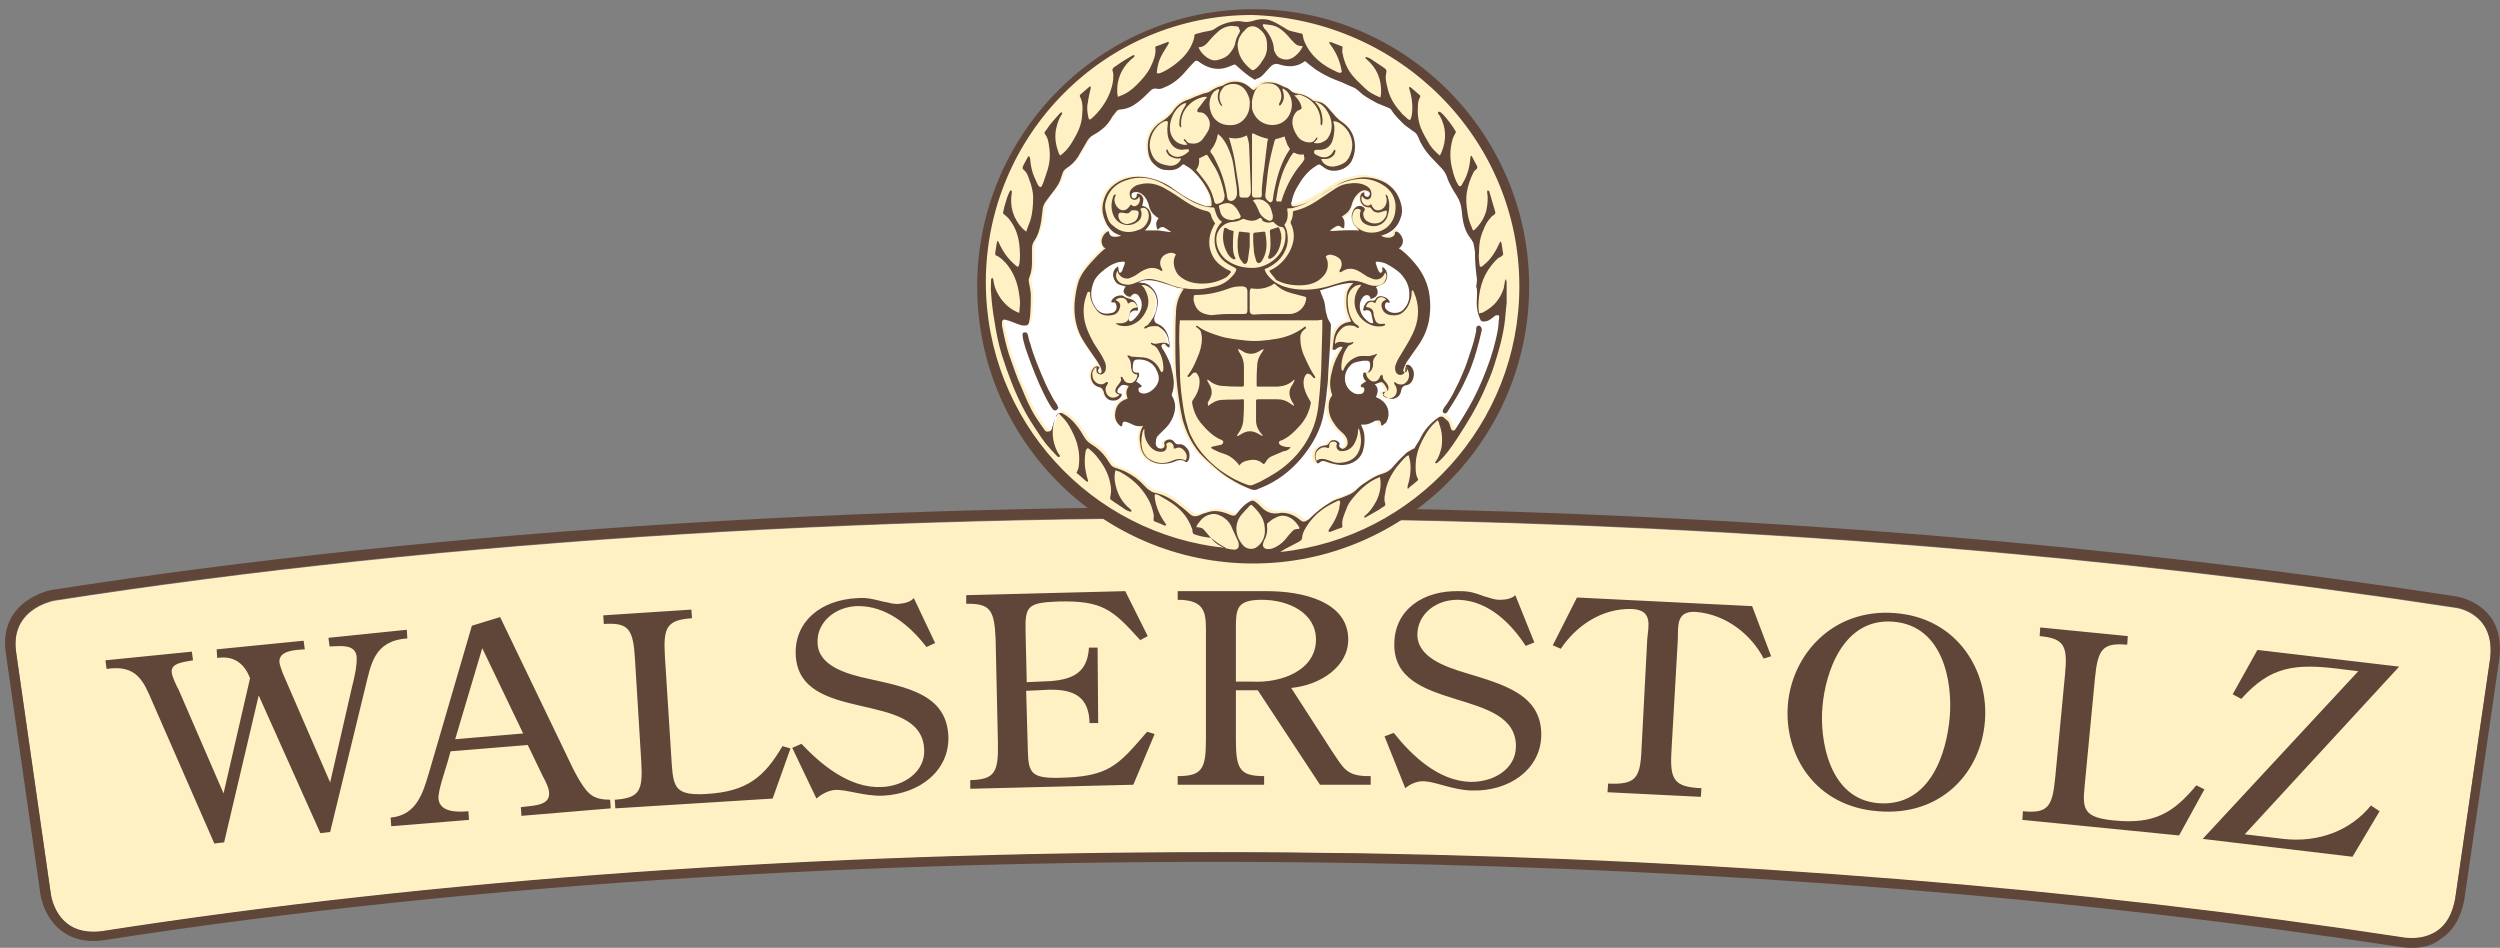 <?xml version="1.0" encoding="utf-8"?>
<!-- Generator: Adobe Illustrator 27.1.1, SVG Export Plug-In . SVG Version: 6.00 Build 0)  -->
<svg version="1.1" id="Ebene_1" xmlns="http://www.w3.org/2000/svg" xmlns:xlink="http://www.w3.org/1999/xlink" x="0px" y="0px"
	 viewBox="0 0 433.9 164.5" style="enable-background:new 0 0 433.9 164.5;" xml:space="preserve">
<rect x="0" y="0" width="433.9" height="164.5" fill="#808080" stroke="none"/>
<style type="text/css">
	.st0{fill:#FFF1C4;}
	.st1{fill:#604539;}
	.st2{fill:#FFFFFF;}
	.st3{display:none;}
</style>
<g>
	<path class="st0" d="M236.6,148.2c63.5,1.1,124.3,6,180.6,14.6c0.1,0,3.1,0.6,5.7-1.1c1.7-1.1,2.7-3,3.2-5.5l6.1-41.9
		c0.9-7.9-5.9-8.8-6.1-8.8c-58.9-9-122.3-14.2-188.5-15.3c-81.4-1.4-160.4,3.5-228.3,14.1c-0.3,0.1-7.6,1.5-6.5,9l6,41.8
		c0,0.1,0.4,3.4,2.9,5.3c1.5,1.2,3.6,1.6,6,1.3c57.7-9,124-13.7,193-13.7C219.4,147.9,228,148,236.6,148.2"/>
	<path class="st1" d="M210.8,147.9c8.6,0,17.2,0.1,25.8,0.2c63.5,1.1,124.3,6,180.6,14.6c0.1,0,3.1,0.6,5.7-1.1
		c1.7-1.1,2.7-3,3.2-5.5l6.1-41.9c0.9-7.9-5.9-8.8-6.1-8.8c-58.9-9-122.3-14.2-188.5-15.3c-81.4-1.4-160.4,3.5-228.3,14.1
		c-0.3,0.1-7.6,1.5-6.5,9l6,41.8c0,0.1,0.4,3.4,2.9,5.3c1.5,1.2,3.6,1.6,6,1.3C75.5,152.6,141.8,147.9,210.8,147.9 M418.6,164.5
		c-0.9,0-1.6-0.1-1.7-0.1c-56.2-8.6-116.9-13.5-180.4-14.6c-78.2-1.3-153.8,3.3-218.6,13.4c-2.9,0.4-5.4-0.2-7.3-1.7
		c-3.1-2.4-3.6-6.3-3.6-6.4l-6-41.8c-1.3-9.1,7.8-10.9,7.9-10.9C77,91.8,156,86.9,237.5,88.2c66.3,1.1,129.8,6.3,188.7,15.3
		c0.1,0,8.7,1.2,7.6,10.7l0,0l-6.1,42c-0.6,3.1-1.9,5.3-4,6.7C422,164.3,420,164.5,418.6,164.5"/>
	<path class="st1" d="M44.9,120.7l10.7,23.9l1.7-0.2l6.1-25.1c1-4,1.5-8.1,7.3-8.5l-0.1-1.5L57,110.7l0.2,1.5c1.5,0,4.5-0.6,4.7,1.8
		c0.1,1.4-0.4,3.7-0.8,5.2l-3.8,16.6l-8.2-18.9c-0.2-0.6-0.5-1.3-0.6-1.9c-0.2-2.1,2.7-2.2,4.4-2.3l-0.2-1.5l-15.1,1.5l0.1,1.5
		c3.1-0.5,4.8,1.2,5.7,3.5l-4.6,20l-7.8-18c-0.4-0.7-1.1-2.2-1.2-3c-0.2-1.7,2.3-1.8,3.7-2.1l-0.2-1.5l-15,1.5l0.2,1.5
		c5.2-0.8,6.4,2.1,7.9,5.6l10.8,24.7l1.7-0.2L44.9,120.7z M81.9,108.6l-7.5,25.7c-1,3.3-2.1,7.2-6.6,7.6l0.1,1.5l13.5-1.1l-0.1-1.5
		c-2.2,0.2-5,0.1-5.2-2.2c-0.1-1.3,1.2-5,1.6-6.4l0.5-1.8l13.4-1.1l2.6,5.4c0.4,0.7,1.1,2.1,1.1,2.9c0.2,2.4-3.2,2.2-4.9,2.5
		l0.1,1.5l15.5-1.3l-0.1-1.5c-1.3,0-2.6-0.2-3.5-1c-1.5-1.2-3.2-4.9-4-6.6l-11.6-24.1L81.9,108.6z M90.8,127.3l-11.8,1l4.7-15.8
		L90.8,127.3z M135.8,129.5c-3.1,5.3-6.1,7.9-13.2,8.3c-5.2,0.3-5.7-1-6-5l-1.2-18.9c-0.3-5,0.3-6.3,4.7-6.6l-0.1-1.5l-15.3,1
		l0.1,1.5c4.3-0.3,5.1,0.9,5.4,6l1.1,17.9c0.3,5.1-0.3,6.3-4.6,6.6l0.1,1.5l27.3-1.7l3.1-8.7L135.8,129.5z M158.6,103.8
		c-0.6,0.7-1.6,0.9-2.5,1c-1.2,0.1-1.6-0.2-2.9-0.4c-1.6-0.4-2.6-0.7-4.3-0.6c-6.5,0.3-11,4.1-10.8,9.8c0.5,12.3,21.9,5.9,22.3,16.5
		c0.2,3.8-3.5,6.4-7.5,6.5c-5.5,0.2-10.4-3.9-13.8-7.5l-1.6,0.7l4.2,8.8c0.8-0.7,2-1.4,3.2-1.5c2.1-0.1,5,1.1,8.3,1
		c6.5-0.3,11.6-4.4,11.4-10.3c-0.3-7.3-7.2-8.5-13.9-10c-3.7-0.8-8.7-2.2-8.8-6.2c-0.2-3.4,2.8-6.2,6.7-6.4
		c5.3-0.2,9.5,3.6,12.2,7.1l1.5-0.7L158.6,103.8z M190.5,112.4H189c-0.3,5-3.6,5.8-8.6,5.9l-2.2,0.1l-0.2-8.6
		c-0.1-4.5,0.2-5.2,5.6-5.4c7.8-0.2,9.5,1.4,14.3,6.7l1.3-0.7l-3.9-7.8l-27.6,0.7v1.5c4.2-0.1,4.9,1.1,5.1,6.2l0.4,18
		c0.1,5.1-0.6,6.3-4.8,6.4v1.5l28.3-0.7l3.7-8.8l-1.3-0.4c-5.1,5.9-6.6,7.8-15.2,8c-4.8,0.1-5.4-0.8-5.5-4.5l-0.3-10.6l2.2-0.1
		c4.2-0.3,8.7-0.2,8.8,5.7h1.5L190.5,112.4z M218.3,119.8l10.8,16.4h8.8v-1.5c-4.3,0.1-4.7-1.4-6.7-4.3l-7.1-11
		c5.1-0.5,9.9-3.7,9.9-8.4c0-6.6-7.9-8.4-14.1-8.4h-15.5v1.5c5.2,0,4.9,2.7,4.9,6.4v17.9c0,5.1-0.7,6.3-4.9,6.3v1.5h15v-1.5
		c-4.2,0-4.9-1.2-4.9-6.3v-8.6H218.3z M214.5,109.1c0-3.4,0.1-5,4.5-5c4.7,0,9.4,2.3,9.4,6.9c0,5.3-5.9,7.6-11.2,7.3h-2.7
		L214.5,109.1z M263,103.3c-0.6,0.6-1.7,0.8-2.6,0.8c-1.2,0-1.6-0.3-2.8-0.6c-1.6-0.6-2.5-0.9-4.2-0.9c-6.5-0.2-11.3,3.3-11.4,9
		c-0.4,12.3,21.4,7.5,21.1,18.1c-0.1,3.8-3.9,6.1-8,6c-5.5-0.2-10.1-4.6-13.2-8.5l-1.6,0.6l3.6,9c0.8-0.7,2.1-1.3,3.3-1.2
		c2.1,0.1,4.9,1.5,8.2,1.6c6.5,0.2,11.9-3.6,12.1-9.4c0.2-7.3-6.6-9-13.1-11c-3.7-1.1-8.5-2.8-8.4-6.8c0.1-3.4,3.2-6,7.2-5.9
		c5.3,0.2,9.2,4.3,11.6,8l1.5-0.6L263,103.3z M291.2,111.1c0.1-2.3-0.4-5.1,3.1-4.9c5.3,0.4,9.7,4,11.8,8.1l1.3-0.4l-3.3-8.7
		l-30.4-1.5l-4.2,8.3l1.4,0.6c2.5-3.8,7-7.1,12.4-6.9c3.6,0.2,2.8,2.9,2.6,5.2l-1,19.1c-0.2,5.1-1,6.2-5.8,6l-0.1,1.5l16.2,0.8
		l0.1-1.5c-4.8-0.2-5.5-1.5-5.2-6.5L291.2,111.1z M344.5,125.2c0.7-8.7-4.7-18-15.7-18.8c-10.8-0.8-17.8,7.3-18.5,15.9
		c-0.7,8.7,4.7,17.7,15.7,18.5C336.9,141.7,343.8,134.1,344.5,125.2 M328.6,107.9c8.7,0.7,10.3,10.5,9.8,16.5
		c-0.5,6.1-3.3,15.7-12.4,15c-8.6-0.7-10.2-11.1-9.7-16.7C316.8,116.7,319.9,107.2,328.6,107.9 M381.2,136.3
		c-4,4.8-7.3,6.8-14.3,6.1c-5.2-0.5-5.5-1.9-5.1-5.9l1.8-18.8c0.5-5,1.3-6.2,5.6-5.8l0.1-1.5l-15.2-1.5l-0.1,1.5
		c4.3,0.4,4.9,1.7,4.4,6.7l-1.7,17.9c-0.5,5.1-1.3,6.2-5.6,5.8l-0.1,1.5l27.2,2.7l4.4-8L381.2,136.3z M411.5,139.8
		c-3.5,4.3-9,6.5-15.2,5.8l-6.7-0.8l26.8-29.1l-24.6-2.9l-4.3,7.7l1.5,0.8c5-5.6,9.2-6.2,17.1-5.2l3.2,0.4l-27,29.1l26,3.1l4.7-7.9
		L411.5,139.8z"/>
	<path class="st0" d="M265,49.7c0,26.2-21.3,47.5-47.5,47.5S170,75.9,170,49.7s21.3-47.5,47.5-47.5S265,23.5,265,49.7"/>
	<path class="st2" d="M226.8,10.2C226.8,10.3,226.8,10.3,226.8,10.2C226.8,10.2,226.9,10.2,226.8,10.2
		C226.9,10.2,226.9,10.2,226.8,10.2 M196.6,62.9c-0.1,0.4-0.1,0.8-0.1,1.2s0.4,0.6,0.7,0.6c0.3-0.1,0.4,0,0.4,0.3c0,0.1,0,0.2,0,0.3
		c-0.1,0.3-0.3,0.7-0.4,1c0.1,0,0.2,0,0.3,0.1c0.2,0.2,0.4,0.3,0.6,0.5c0.1,0.1,0,0.3-0.1,0.3c-0.2,0-0.4,0.1-0.4,0.3
		c0,0.2,0,0.4,0.1,0.5c0.2,0.2,0.5,0.3,0.7,0.3c1.2,0.1,2.5-1.2,2.7-2.3c0.1-0.7-0.1-1.2-0.4-1.8c-0.6-1.4-2.1-1.9-3.3-1.8
		C197,62.5,196.7,62.6,196.6,62.9 M196.4,51.7c0,0.1-0.1,0.1-0.2,0.1c-0.5,0-1-0.5-1.1-0.9s0-0.8,0.3-1.2c-0.2,0-0.3,0-0.4-0.1
		c-0.6-0.1-1.2-0.3-1.5-0.9c-0.5-0.8-0.4-1.7,0.3-2.3c0.1-0.1,0.2-0.1,0.3-0.1c0,0.1,0,0.2,0,0.3c0,0.2,0.1,0.4,0.1,0.6
		c0.1,0.2,0.3,0.2,0.4,0c0.1-0.1,0.2-0.2,0.2-0.3c0.1-0.4,0.3-0.7,0.4-1.1c0.1-0.3,0-0.4-0.3-0.4s-0.6,0.1-0.8,0.1
		c-1.1,0.3-2,0.9-2.8,1.6c-0.6,0.5-1.2,1.1-1.5,1.9c-0.5,1.3-0.6,2.6,0,3.8c0.4,0.8,0.9,1.4,1.8,1.6c0.5,0.1,0.9,0,1.4-0.1
		c0.6-0.1,1-0.8,0.7-1.5c-0.1-0.3-0.3-0.4-0.6-0.3c-0.1,0-0.2,0-0.2-0.1v-0.2c0.3-0.5,0.7-0.8,1.3-0.9c0.3,0,0.6-0.1,0.8,0.1
		c0.4,0.3,0.8,0.4,1.2,0.5c0.9,0.2,1.3,1.1,1.3,1.8c0,0.2-0.1,0.3-0.3,0.2c-0.4-0.1-1,0.2-1.1,0.6c-0.1,0.3-0.2,0.5-0.2,0.8
		c0,0.1,0,0.3,0.1,0.4c0.1,0.1,0.3,0.1,0.4,0c0.1,0,0.2-0.1,0.2-0.1c0.6-0.5,1.1-1.1,1.4-1.8c0.3-0.9,0.2-1.7-0.4-2.5
		C197.3,51,196.7,51.1,196.4,51.7 M203.2,40.3L203.2,40.3c-0.3-0.3-0.7-0.6-1.1-0.8c-0.3-0.2-0.7-0.1-1,0.2c0,0.1-0.1,0.1-0.2,0.1
		s-0.1-0.1-0.1-0.2c-0.2-0.7-0.2-1.3,0.4-1.8c-0.6-0.4-1.1-0.8-1.4-1.4c-0.2-0.4-0.3-0.8-0.4-1.2c-0.3-0.8-0.7-1.4-1.4-1.8
		c-0.4-0.2-0.8-0.2-1.2-0.1c-0.3,0.1-0.4,0.5-0.3,0.7c0.1,0.3,0.3,0.4,0.6,0.3c0.2-0.1,0.3-0.3,0.3-0.5s0-0.3,0.2-0.3
		s0.4,0.1,0.6,0.3c0.3,0.3,0.4,0.6,0.3,1c0,0.3-0.1,0.5-0.2,0.8c0.9,0.2,1.5,0.8,1.6,1.8c0.1,0.7-0.1,1.3-0.5,1.8
		c-0.2,0.3-0.4,0.5-0.6,0.7c0.8,0,1.5,0,2.3,0C201.7,40.1,202.5,40.2,203.2,40.3 M236,62.6c-0.6,0.1-1.2,0.2-1.6,0.6
		c-1.6,1.5-1.3,3.7,0.1,4.7c0.4,0.3,0.9,0.5,1.4,0.4c0.3,0,0.6-0.1,0.7-0.4c0.1-0.1,0.1-0.3,0.1-0.5s-0.2-0.3-0.4-0.3
		c-0.2,0-0.2-0.1-0.2-0.3c0-0.1,0.1-0.2,0.2-0.2c0.2-0.2,0.5-0.3,0.8-0.5c0-0.1-0.1-0.1-0.2-0.2c-0.2-0.3-0.4-0.7-0.3-1.1
		c0-0.2,0.1-0.3,0.3-0.2c0.1,0,0.3,0,0.4,0c0.2-0.2,0.3-0.3,0.4-0.5c0.1-0.3,0.1-0.6,0.1-1s-0.2-0.6-0.6-0.6
		C236.8,62.5,236.4,62.5,236,62.6 M237.7,34.3c0.3-0.4,0.2-0.7-0.3-0.9c-0.6-0.2-1.1,0-1.6,0.5s-0.8,1-1,1.6
		c-0.2,0.9-0.6,1.6-1.4,2.1c-0.1,0.1-0.3,0.2-0.4,0.2c0.5,0.5,0.5,1.1,0.4,1.8c0,0.1-0.1,0.2-0.2,0.2s-0.2-0.1-0.2-0.1
		c-0.2-0.2-0.6-0.4-0.8-0.3c-0.5,0.2-0.9,0.5-1.3,0.9c1.7-0.4,3.3-0.5,4.9-0.3c-0.2-0.3-0.5-0.6-0.8-0.9c-0.6-0.8-0.7-2.1,0-2.9
		c0.4-0.5,1.3-0.6,1.7-0.1l0,0c0-0.1,0.1-0.2,0-0.3c-0.4-0.2-0.6-0.5-0.8-1c-0.1-0.5,0-1.1,0.3-1.3c0.1-0.1,0.2-0.1,0.4-0.1
		c0,0.1,0,0.2,0,0.3c0,0.2,0.1,0.4,0.3,0.4C237.3,34.5,237.5,34.5,237.7,34.3 M243.6,53.8c0.7-0.7,1.1-1.5,1.1-2.5
		c0.1-1.5-0.5-2.8-1.5-3.8c-0.6-0.6-1.4-1.1-2.1-1.5c-0.6-0.4-1.2-0.5-1.9-0.6c-0.3,0-0.4,0.1-0.3,0.4c0.2,0.4,0.3,0.9,0.5,1.3
		c0.1,0.1,0.3,0.3,0.3,0.3c0.1-0.1,0.3-0.2,0.3-0.3c0.1-0.1,0-0.2,0-0.4c0-0.1,0-0.2,0-0.3c0.1,0,0.2,0,0.3,0.1
		c0.9,0.8,0.7,2.4-0.4,2.9c-0.4,0.2-0.8,0.3-1.2,0.4c0,0,0,0,0.1,0.1c0.5,0.8,0.2,1.7-0.7,1.9c-0.2,0.1-0.4,0.1-0.4-0.2
		c0-0.1-0.1-0.1-0.1-0.2c-0.3-0.3-0.8-0.2-1.1,0.1c-0.4,0.5-0.6,1-0.6,1.6c0,1.2,0.6,2.1,1.6,2.8c0.2,0.1,0.3,0.2,0.5,0.2
		s0.3-0.1,0.2-0.3c-0.1-0.5-0.2-1-0.3-1.4c-0.1-0.5-0.7-0.7-1.1-0.5c-0.1,0-0.2,0.1-0.2,0c-0.1,0-0.1-0.2-0.1-0.2
		c0.1-0.3,0.1-0.6,0.3-0.8c0.3-0.6,0.7-0.8,1.4-0.7c0.1,0,0.2,0,0.3-0.1c0.1-0.1,0.2-0.2,0.3-0.4c0.2-0.2,0.5-0.3,0.8-0.3
		c0.6,0.1,1.1,0.3,1.4,0.8c0.1,0.1,0.1,0.2,0.1,0.3c-0.1,0-0.2,0.1-0.3,0c-0.2-0.1-0.3,0-0.4,0.1c-0.2,0.3-0.2,0.8,0.1,1.1
		C241.4,54.6,242.8,54.6,243.6,53.8 M247.5,55.7c-0.3,1.5-0.9,2.9-1.8,4.2c-0.7,1-1.4,2-2.1,3c-0.2,0.4-0.4,0.8-0.5,1.2
		c0,0.1-0.1,0.2,0,0.3c0,0.1,0.1,0.2,0.2,0.2s0.2,0,0.3-0.1c0.2-0.2,0.1-0.4,0-0.7c-0.2-0.4-0.1-0.5,0.3-0.5c0.1,0,0.3,0.1,0.4,0.2
		c0.6,0.6,0.7,1.3,0.5,2.1c-0.2,0.7-0.6,1.2-1.4,1.3c-0.4,0.1-0.6,0.4-0.7,0.8c-0.1,0.8-0.5,1.3-1.3,1.5c-0.6,0.1-1.5-0.2-1.8-0.7
		c-0.1-0.1-0.1-0.3-0.1-0.4c0,0,0.2-0.1,0.3-0.1c0.3,0,0.6-0.3,0.4-0.6c-0.2-0.4-0.4-0.7-0.7-1c-0.1-0.1-0.4-0.1-0.6,0
		c-0.3,0.1-0.5,0.2-0.8,0.3c0.7,0.6,0.6,1.4,0.2,2.2c0.3,0.2,0.7,0.3,0.9,0.5c1.1,0.7,1.7,2.2,1,3.7c-0.1,0.3-0.5,0.5-0.7,0.7
		c-0.2,0.1-0.3,0.1-0.3-0.2c-0.1-0.6-0.2-0.7-0.8-0.6c-0.2,0-0.4,0.1-0.5,0.2c-1.1,0.5-1.1,0.5-2.2,0.5c0.3,0.6,0.5,1.1,0.6,1.8
		c0.1,1,0,2-0.3,2.9c-0.6,1.7-2.4,2.4-3.9,2.3c-0.9-0.1-1.7-0.3-2.5-0.6c-0.4-0.2-0.8-0.1-1.1,0.2c-0.3,0.2-0.3,0.2-0.5-0.1
		c-0.6-1-0.3-2.2,0.7-2.7c0.2-0.1,0.6-0.2,0.8-0.2c0.3,0,0.4-0.1,0.6-0.3c0.4-0.9,1.4-0.7,1.8-0.2c0.1,0.1,0.1,0.3,0.1,0.3
		c-0.1,0.2-0.1,0.3,0,0.5c0.1,0.1,0.4,0.3,0.5,0.3c0.4,0,0.9-0.5,0.9-1c0-0.7-0.3-1.2-0.8-1.7c-0.6-0.5-1.2-1.1-1.6-1.8
		c-0.6-0.8-0.9-1.8-0.9-2.8c0-0.6,0.1-1.3,0.5-1.8c0.1-0.1,0.1-0.2,0.1-0.3c-0.5-1.4-0.4-2.7,0-4.1c0.3-1.4,0.9-2.7,1.7-3.9
		c0-0.1,0.1-0.1,0.1-0.2c0,0,0,0,0-0.1c-0.4-0.1-0.7,0.1-1,0.3c-0.1,0.1-0.2,0.2-0.3,0.2c-0.2,0.1-0.5,0-0.4-0.3
		c0.1-0.7,0.1-1.4,0.3-2.1c0.3-1.1,0.9-1.9,2-2.4c0.3-0.1,0.6-0.1,0.9-0.2l0,0c-0.2-0.5-0.4-1-0.5-1.5c-0.3-1.1-0.3-2.3-0.1-3.4
		c0.2-0.7,0.6-1.2,1.1-1.7c-2.1,0-3.9,0.8-5.8,1.3c0.2,0.6,0.5,1.2,0.7,1.8s0.2,1.2,0.3,1.8c0.1,0.4,0.2,0.7,0.3,1.1
		c0.1,0.4,0.4,0.7,0.5,1c0.1,0.1,0.1,0.3,0.1,0.4c-0.1,2.9-0.3,5.9-0.5,8.8c0,0.8-0.1,1.6-0.2,2.4c-0.1,1.3-0.3,2.5-0.5,3.8
		c-0.5,3.1-2,5.7-4,8.1c-1.9,2.2-4.1,3.9-6.8,5c-0.2,0.1-0.3,0.1-0.5,0.2c-0.5,0.3-0.9,0.3-1.4,0.1c-1.3-0.5-2.5-1.1-3.6-1.8
		c-1-0.6-1.9-1.3-2.8-2.1c-0.9-0.8-1.7-1.5-2.5-2.4c-1.5-1.8-2.4-3.8-3-6c-0.4-1.9-0.7-3.9-0.9-5.8c-0.3-2.5-0.3-5-0.3-7.6
		c0-1.6,0-3.1,0.1-4.7c0-1.6,0.4-3,1.3-4.3c0,0,0-0.1,0.1-0.1c-0.4-0.1-0.8-0.1-1.2-0.2c-0.9-0.3-1.8-0.6-2.8-0.9
		c-1-0.3-2-0.5-3.1-0.3c-0.3,0.1-0.5,0.2-0.8,0.3c0.4,0.1,0.6,0.1,0.9,0.1c0.6,0.1,1,0.4,1.4,0.8c0.9,0.9,1.2,2,1,3.2
		c-0.1,0.6-0.3,1.2-0.5,1.8s0,1.1,0.5,1.3c1,0.5,1.6,1.2,1.9,2.3c0.1,0.5,0.2,1.1,0.2,1.6c0,0.1,0,0.2-0.1,0.2c0,0-0.1,0-0.2-0.1
		c-0.2-0.1-0.3-0.3-0.4-0.4c-0.2-0.2-0.4-0.2-0.6,0s-0.1,0.4,0,0.6c0.6,0.9,1.1,1.9,1.5,3c0.2,0.8,0.4,1.6,0.5,2.5s0,1.7-0.3,2.5
		c0,0.1,0,0.2,0,0.3c0.6,0.9,0.7,2,0.4,3c-0.3,1.2-1,2.2-1.9,3c-0.3,0.3-0.6,0.6-0.9,0.9c-0.4,0.4-0.4,1-0.4,1.5
		c0.1,0.6,0.7,0.9,1.2,0.7c0.3-0.1,0.4-0.4,0.3-0.7c-0.1-0.2,0-0.4,0.1-0.5c0.4-0.4,1.2-0.5,1.6,0.1c0.2,0.3,0.5,0.5,0.9,0.4
		c0.7-0.1,1.5,0.7,1.7,1.4c0.1,0.5,0.1,1.1-0.2,1.5c-0.1,0.2-0.4,0.3-0.5,0.1c-0.4-0.3-0.8-0.3-1.2-0.2c-0.2,0-0.4,0.1-0.6,0.2
		c-1,0.4-2.1,0.5-3.2,0.3c-1.7-0.5-2.7-1.7-2.8-3.5c-0.1-1.1,0-2.2,0.6-3.2c-0.8,0.2-1.5,0-2.2-0.4c-0.2-0.1-0.5-0.2-0.8-0.3
		c-0.4-0.1-0.6,0.1-0.6,0.5c0,0.1-0.1,0.3-0.1,0.3c-0.1,0-0.2,0-0.3-0.1c-0.8-0.7-1-1.5-0.8-2.5c0.2-1.2,1-1.9,2.1-2.2
		c-0.1-0.4-0.2-0.7-0.2-1.1s0.2-0.7,0.4-1.1c-0.3-0.1-0.6-0.2-0.8-0.2c-0.2,0-0.4,0-0.6,0.2s-0.4,0.4-0.5,0.6
		c-0.2,0.4,0,0.7,0.4,0.7c0.3,0,0.4,0.2,0.2,0.5c-0.4,0.6-1,0.8-1.7,0.7c-0.7-0.1-1.1-0.6-1.3-1.3c0-0.2-0.1-0.4-0.2-0.5
		c-0.1-0.3-0.3-0.4-0.6-0.5c-1.5-0.3-1.9-2.3-1-3.3c0.3-0.3,0.5-0.4,0.8-0.3c0.2,0.1,0.3,0.2,0.1,0.4c-0.2,0.2-0.1,0.6,0,0.7
		c0.1,0.1,0.2,0.1,0.3,0.1c0.1,0,0.2-0.2,0.2-0.3c0-0.3-0.1-0.6-0.2-0.8c-0.4-0.8-0.9-1.5-1.4-2.2c-0.7-1-1.4-2-2-3.1
		c-0.9-1.8-1.2-3.7-1.1-5.7c0.1-1.3,0.3-2.6,0.7-3.9c0.5-1.3,1.3-2.3,2.2-3.3c0.7-0.8,1.4-1.5,2.2-2.2c0.1-0.1,0.2-0.1,0.3-0.2
		c-0.5-0.2-0.6-0.6-0.7-1c-0.1-0.7,0.4-1.6,1-1.9c0.1-0.1,0.3-0.1,0.3,0.1c0,0.4,0.3,0.7,0.7,0.8c0.2,0,0.4,0,0.6,0s0.5-0.1,0.8-0.2
		c-0.3-0.1-0.6-0.2-0.8-0.3c-0.7-0.3-1.2-0.9-1.6-1.5c-0.7-1.3-1.1-2.6-0.7-4.1c0.4-1.7,1.4-2.8,2.9-3.6c2.1-1,4.3-0.9,6.5-0.1
		c1.1,0.4,2.2,1,3.2,1.8c1.5,1.1,3.1,2,4.9,2.6c0.3,0.1,0.6,0.1,1,0.1c0.2,0,0.3-0.1,0.3-0.3c0-0.8-0.2-1.5-0.5-2.1
		c-0.7-1.5-1.7-2.8-2.9-3.9c-0.4-0.4-0.9-0.6-1.3-0.9c-0.1-0.1-0.3-0.1-0.4,0c-0.8,0.9-1.8,1-2.8,0.9c-0.9,0-1.6-0.5-2.2-1.1
		c-0.5-0.5-0.8-1.2-0.9-1.9c-0.3-1.9,0.1-3.6,1.7-5c0.4-0.3,0.8-0.5,1.2-0.8c0.3-0.2,0.6-0.5,0.9-0.8s0.5-0.6,0.7-0.9
		c0.6-0.8,1.4-1.4,2.4-1.8c0.6-0.2,1.1-0.5,1.7-0.7c0.5-0.2,1-0.4,1.5-0.5c0.6-0.1,1-0.6,1.6-0.8c0.3-0.2,0.7-0.3,1.1-0.4
		c0.1,0,0.2-0.1,0.2-0.1c0.8-0.5,1.6-0.7,2.6-0.6c0.9,0.1,1.7,0.6,2.3,1.2c0.3,0.3,0.4,0.3,0.7,0c0.6-0.5,1.1-1,1.9-1.1
		c0.4,0,0.9,0,1.4,0.1s0.9,0.3,1.3,0.5c0.1,0.1,0.3,0.1,0.4,0.2c0.5,0.1,0.9,0.4,1.2,0.7c0.2,0.2,0.5,0.3,0.8,0.4
		c1,0.1,1.9,0.4,2.8,1c0.2,0.2,0.5,0.3,0.8,0.3c0.9,0.1,1.5,0.5,2,1.1c0.4,0.5,0.9,1,1.3,1.5c0.4,0.4,0.8,0.8,1.3,1.1
		c1.1,0.8,1.8,1.9,2,3.2s0,2.5-0.6,3.6c-0.3,0.5-0.8,0.9-1.4,1.2c-0.7,0.3-1.4,0.4-2.1,0.3c-0.5-0.1-0.9-0.3-1.3-0.6
		c-0.8-0.6-0.7-0.6-1.6,0c-1.2,0.9-2.1,2-2.8,3.2c-0.5,0.8-0.9,1.7-1.1,2.7c0,0.1,0,0.2-0.1,0.3c0,0.5,0.1,0.7,0.7,0.6
		c0.9-0.2,1.8-0.5,2.6-0.9c1.1-0.6,2.2-1.2,3.2-1.9c1.2-0.8,2.5-1.6,4-1.9c0.9-0.2,1.8-0.4,2.8-0.3c1.9,0.2,3.7,0.8,4.9,2.6
		c0.4,0.6,0.7,1.3,0.9,2.1c0.2,0.8,0.2,1.6-0.1,2.3c-0.4,1.3-1.2,2.2-2.5,2.8c-0.3,0.1-0.6,0.2-0.9,0.3c0.6,0.4,1.6,0.5,2.1,0.1
		c0.2-0.1,0.3-0.3,0.3-0.6c0-0.2,0.1-0.2,0.3-0.2c0.1,0.1,0.3,0.1,0.4,0.2c0.6,0.6,1,1.5,0.4,2.3c-0.1,0.2-0.3,0.3-0.4,0.4
		c0.1,0.1,0.2,0.2,0.3,0.2c1.2,0.9,2.2,2,3.1,3.2c1.2,1.7,1.9,3.6,2,5.7C247.8,53.3,247.8,54.5,247.5,55.7 M260.2,55.1
		c0-0.2,0-0.4-0.2-0.4s-0.3,0-0.5,0.1c-0.3,0.2-0.6,0.4-0.8,0.6c-0.4,0.3-0.8,0.3-1.2,0.4c-0.3,0-0.5-0.1-0.6-0.4
		c-0.4-0.9-0.5-1.8-0.6-2.8c0-1.1,0.2-2.2,0.3-3.3c0-0.5,0.1-1.1,0.1-1.6c-0.2-1.4-0.3-2.8-0.3-4.2c0-0.6-0.2-1.2-0.3-1.8
		c0-0.2-0.2-0.4-0.3-0.5c-0.3-0.4-0.6-0.8-0.8-1.2c-0.6-1.2-0.8-2.5-0.9-3.8c-0.1-0.9-0.3-1.7-0.8-2.5c-0.7-1.1-1.4-2.3-1.8-3.5
		c-0.2-0.5-0.5-1-0.9-1.4c-0.7-0.7-1.3-1.4-2-2.1c-0.9-1-1.7-2.1-2.1-3.4c-0.2-0.4-0.5-0.7-0.8-0.9c-0.5-0.3-1-0.7-1.5-1.1
		c-0.9-0.8-1.7-1.6-2.3-2.6c-0.1-0.1-0.2-0.2-0.3-0.3c-0.7-0.3-1.5-0.5-2.2-0.9c-0.8-0.4-1.5-0.8-2.2-1.3c-0.4-0.3-0.8-0.7-1.2-1
		c-0.1-0.1-0.2-0.3-0.4-0.3c-0.4-0.2-0.9-0.4-1.4-0.6c-0.6-0.3-1.3-0.6-1.9-0.8c-1.2-0.4-2.4-1-3.5-1.8c-0.6-0.4-1.2-1-1.9-1.5
		c-1.3,1.1-2.8,1.2-4.4,0.6c-0.4-0.1-0.8-0.1-1.1,0c-0.4,0.2-0.7,0.5-0.9,0.8c-0.3,0.3-0.6,0.7-0.9,1c-0.4,0.3-0.7,0.6-1.2,0.7
		c-0.1,0-0.2,0.2-0.3,0.1c-1.2-0.7-2.2-1.6-3.2-2.5c-0.1-0.1-0.2-0.1-0.3-0.1c-0.3,0.1-0.7,0.3-1,0.4c-1.5,0.6-3,0.4-4.4-0.4
		c-0.3-0.2-0.6-0.4-0.9-0.6c-0.2-0.1-0.4-0.1-0.6,0.1c-0.6,0.7-1.2,1.4-1.9,2.1c-1,1-2.1,1.8-3.4,2.4c-0.4,0.2-0.8,0.3-1.2,0.2
		c-0.4-0.1-0.8,0.1-1.1,0.4c-0.2,0.1-0.3,0.3-0.4,0.4c-0.6,0.6-1.2,1.2-1.9,1.7c-0.8,0.7-1.8,1.1-2.9,1.2c-0.3,0-0.6,0.2-0.8,0.4
		c-0.2,0.3-0.5,0.6-0.7,0.9c-0.8,1.4-1.9,2.4-3.2,3.1c-0.6,0.3-1,0.8-1.3,1.4l0,0c-0.5,0.8-0.9,1.6-1.4,2.4c-0.5,0.8-1.2,1.5-2,2
		c-0.4,0.2-0.6,0.6-0.7,0.9c-0.1,0.4-0.2,0.8-0.4,1.2c-0.4,1-1,1.8-1.7,2.6c-0.3,0.4-0.6,0.7-0.9,1.2c-0.2,0.3-0.3,0.6-0.4,0.9
		c-0.1,0.8-0.2,1.6-0.3,2.4c-0.2,1.2-0.6,2.3-1.2,3.4c-0.2,0.4-0.4,0.9-0.4,1.4c-0.1,0.8,0,1.6,0,2.4c0,0.8-0.1,1.7-0.4,2.4
		c-0.1,0.4-0.1,0.7-0.1,1.1c0.1,0.7,0.3,1.4,0.3,2.1c0,1.1,0,2.2-0.1,3.2c0,0.5-0.1,1-0.2,1.5c-0.1,0.4-0.4,0.6-0.8,0.6
		c-0.2,0-0.5,0-0.7-0.1c-0.6-0.2-1.3-0.5-1.9-0.7c-0.2-0.1-0.5-0.2-0.7-0.2c-0.3-0.1-0.5,0.1-0.6,0.3c0,0.2-0.1,0.4,0,0.7
		c0.3,1.7,0.7,3.4,1.2,5c0.6,2,1.3,3.9,2.2,5.8c0.8,1.7,1.4,3.4,2.4,5c0.5,0.7,1,1.5,1.5,2.2c0.2,0.2,0.4,0.4,0.7,0.4
		c0.3-0.1,0.6-0.2,0.7-0.6c0-0.1,0.1-0.2,0.1-0.4c0.2-0.7,0.4-1.3,0.8-1.9c0.2-0.2,0.6-0.4,0.8-0.3c1,0.5,1.8,1.3,2.5,2.1
		c0.5,0.7,1,1.4,1.4,2.1c0.3,0.5,0.7,0.9,1.2,1.2c1.1,0.6,2,1.4,2.6,2.4c0.2,0.3,0.4,0.6,0.6,0.9c0.2,0.4,0.6,0.6,1,0.8
		c0.6,0.2,1.2,0.4,1.8,0.7c1.1,0.6,2.2,1.4,3.1,2.3c0.2,0.2,0.4,0.4,0.6,0.6c0.4,0.2,0.7,0.6,1.2,0.6c1.7,0.3,3.1,1.2,4.5,2.3
		c0.6,0.5,1.1,1,1.7,1.4c0.4,0.4,0.9,0.5,1.5,0.3c0.3-0.1,0.7-0.3,1-0.4c0.6-0.2,1.2-0.4,1.8-0.4c1,0,1.9,0.3,2.8,0.7
		c0.5,0.2,0.7,0.2,1.1-0.3c0.6-0.8,1.4-1.6,2.3-2.1c0.3-0.2,0.7-0.1,0.9,0.1c0.4,0.3,0.8,0.7,1.1,1c0.7,0.7,1.6,1,2.7,1
		c0.2,0,0.5-0.1,0.7-0.1c1.3,0,2.3,0.5,3.3,1.3c0.2,0.2,0.5,0.3,0.8,0.2c0.3-0.1,0.5-0.2,0.7-0.4c1.1-1.2,2.3-2.1,3.7-2.9
		c0.6-0.3,1.2-0.6,1.9-0.8c1-0.3,1.9-0.7,2.7-1.5c0.4-0.4,0.9-0.8,1.4-1.1c0.9-0.6,1.8-1.2,2.8-1.5c0.7-0.2,1.4-0.6,1.9-1.1
		c0.7-0.8,1.4-1.6,2.2-2.3c0.4-0.4,0.9-0.6,1.3-0.9c0.1-0.1,0.3-0.1,0.4-0.2c0.4-0.6,0.7-1.1,1-1.7c0.7-1.5,1.8-2.7,3.1-3.6
		c0.3-0.2,0.6-0.2,0.9-0.1c0.3,0.2,0.5,0.4,0.7,0.6c0.4,0.4,0.4,0.9,0.6,1.3c0.1,0.1,0.2,0.3,0.3,0.4c0.2,0.1,0.4,0,0.5-0.2
		c0.7-1.1,1.4-2.3,2.1-3.4c1.3-2.2,2.4-4.6,3.3-7c0.9-2.3,1.6-4.7,2-7.1C260.1,56.3,260.1,55.7,260.2,55.1"/>
	<path class="st1" d="M263.7,49.7c0,23.9-18.2,43.7-41.5,46.1c0.3-0.2,0.5-0.3,0.8-0.5c0.8-0.4,1.7-0.9,2.5-1.3
		c0.3-0.2,0.5-0.4,0.5-0.7c0-0.4,0.2-0.9,0.4-1.3c0.8-1.5,1.9-2.7,3.3-3.7c0.7-0.5,1.5-0.9,2.3-1.3c0.1,0,0.1,0,0.2-0.1
		c0.3-0.1,0.4,0,0.4,0.3c-0.1,0.4-0.1,0.8-0.2,1.2c-0.3,1.1-0.8,2.1-1.4,3c-0.1,0.2-0.3,0.4-0.4,0.6c0,0.1,0,0.2,0,0.3
		c0.1,0,0.2,0,0.3,0c0.6-0.2,1.2-0.5,1.9-0.7c0.1,0,0.2-0.2,0.2-0.2c-0.2-1.1,0.3-2.1,0.7-3.1c0.2-0.6,0.5-1.1,0.9-1.6
		c1.2-1.5,2.6-2.9,4.4-3.7c0.2-0.1,0.3-0.1,0.5-0.2c0,0.2,0.1,0.4,0.1,0.6c0.1,1.3-0.2,2.6-0.8,3.7c-0.5,0.9-1.1,1.8-1.9,2.4
		l-0.1,0.1c0,0.1,0,0.2,0,0.2s0.1,0.1,0.2,0c0.7-0.4,1.4-0.8,2.1-1.2c0.4-0.2,0.7-0.5,1.1-0.7c0.2-0.1,0.3-0.3,0.2-0.6
		c-0.2-0.5-0.1-1.1,0-1.6c0.2-1.7,0.9-3.1,1.9-4.5c0.6-0.7,1.1-1.4,1.8-2c0.1-0.1,0.1-0.1,0.2-0.1c0,0,0.1,0,0.2-0.1
		c0.1,0.6,0.3,1.1,0.3,1.6c0.1,1.3-0.1,2.5-0.5,3.8v0.1c0,0.1,0,0.2,0,0.3c0.1,0,0.2,0,0.2-0.1c0.4-0.4,0.9-0.7,1.3-1.1
		c0.4-0.3,0.4-0.3,0.2-0.7c-0.3-0.6-0.3-1.3-0.3-2c0-1.9,0.6-3.5,1.5-5.1c0.5-0.9,1.1-1.8,1.9-2.5c0.1-0.1,0.3-0.2,0.4-0.4
		c0.1,0.2,0.3,0.4,0.3,0.7c0.5,1.3,0.6,2.7,0.4,4c-0.2,0.9-0.5,1.8-1,2.5c-0.1,0.1-0.2,0.2,0,0.3c0.1,0,0.2,0,0.3-0.1
		c1.4-1.2,2.4-2.7,3.4-4.2c1.7-2.6,3.3-5.2,4.6-8.1c0.7-1.6,1.4-3.1,1.9-4.8c0.8-2.5,1.5-5,1.8-7.6c0.1-1,0.2-2.1,0.3-3.1
		c0-0.5,0-0.9,0-1.4c0-0.7,0-1.4,0-2.1c0-0.2-0.1-0.3-0.1-0.5h-0.1c0,0.1-0.1,0.2-0.1,0.3c-0.1,0.4-0.1,0.8-0.2,1.2
		c-0.6,1.9-1.8,3.3-3.6,4.2c-0.1,0.1-0.2,0.1-0.3,0.1c-0.1,0-0.2,0-0.4,0.1c0-0.4-0.1-0.7-0.1-1.1c0-2.7,0.6-5.2,2.3-7.3
		c0.3-0.4,0.6-0.7,1-1.1c0.2-0.2,0.6-0.3,0.8-0.5c0.1-0.1,0.2-0.2,0.2-0.3c-0.1-0.6-0.2-1.3-0.3-1.9c0-0.1-0.1-0.2-0.1-0.3
		c-0.1,0.1-0.2,0.1-0.2,0.2c-0.7,1.5-1.5,2.9-2.8,3.9c-0.1,0.1-0.1,0.1-0.2,0.2c-0.3,0.2-0.5,0.1-0.5-0.2c-0.1-0.7-0.2-1.5-0.1-2.2
		c0-1.4,0.2-2.7,0.8-4c0.3-0.8,0.7-1.5,1.3-2.1c0.1-0.2,0.3-0.3,0.5-0.4c0.2-0.2,0.3-0.3,0.2-0.6c-0.3-1.1-0.7-2.3-1-3.4v-0.1
		c-0.1-0.1-0.2-0.1-0.3-0.2c0,0.1-0.1,0.2-0.1,0.3c0.2,1,0.1,2.1-0.1,3.1c-0.3,1.3-1,2.4-1.9,3.3l-0.1,0.1c-0.1,0.1-0.2,0.1-0.3,0.2
		c-0.1-0.1-0.2-0.3-0.2-0.4c-0.4-0.9-0.7-1.8-0.8-2.7c-0.2-1.2-0.3-2.4-0.1-3.6c0.2-1.2,0.6-2.3,1.1-3.3c0.1-0.3,0.4-0.5,0.6-0.7
		c0.1-0.1,0.1-0.2,0.1-0.4c-0.3-0.6-0.6-1.1-0.9-1.7c0-0.1-0.1-0.1-0.2-0.2c0,0.1-0.1,0.2-0.1,0.3c-0.1,1.6-0.5,3.2-1.4,4.6
		c0,0.1-0.1,0.2-0.1,0.2c-0.2,0.3-0.4,0.3-0.6,0c-0.5-0.8-0.8-1.7-1-2.6c-0.5-1.8-0.5-3.5,0-5.3c0.1-0.4,0.3-0.7,0.5-1.1
		c0.1-0.1,0.1-0.2,0-0.4c-0.6-1-1.3-1.9-2.1-2.8c-0.2-0.2-0.4-0.4-0.6-0.5c-0.1,0-0.2,0-0.3,0c0,0.1,0,0.2,0,0.3
		c0.1,0.2,0.2,0.3,0.3,0.4c1.1,2,1.2,4.1,0.3,6.3c-0.1,0.2-0.2,0.4-0.3,0.6c-0.7-0.6-1.2-1.1-1.7-1.8c-0.6-1-1.2-2-1.6-3
		c-0.5-1.3-0.6-2.6-0.5-3.9c0-0.5,0.1-1,0.4-1.5c0-0.1,0-0.2-0.1-0.3c-0.5-0.4-1-0.9-1.5-1.3c-0.1-0.1-0.2-0.1-0.3-0.1
		c0,0.1-0.1,0.2,0,0.3c0.4,1.3,0.6,2.6,0.5,3.9c0,0.4-0.1,0.8-0.2,1.2c-0.1,0.3-0.2,0.4-0.5,0.2c-0.3-0.3-0.7-0.6-1-0.9
		c-1.1-1.2-2.1-2.6-2.5-4.2c-0.2-0.8-0.4-1.5-0.4-2.3c0-0.2,0.1-0.5,0.1-0.7c0.1-0.3,0-0.5-0.2-0.7c-0.8-0.6-1.7-1.1-2.5-1.7
		c-0.2-0.1-0.4-0.2-0.7-0.3c-0.1,0-0.2,0-0.2,0c0,0.1,0,0.2,0,0.2c0,0.1,0.1,0.1,0.1,0.1c1.9,1.6,2.7,3.6,2.6,6
		c0,0.2-0.1,0.4-0.1,0.7c-0.1,0-0.2-0.1-0.3-0.1c-0.9-0.4-1.7-0.8-2.4-1.5c-0.6-0.6-1.3-1.2-1.9-1.9c-1.1-1.2-1.7-2.6-2-4.2
		c-0.1-0.3,0-0.6,0-0.9c0-0.2,0-0.3-0.2-0.3c-0.6-0.2-1.2-0.5-1.8-0.7c-0.1,0-0.2,0-0.3,0c0,0.1,0,0.2,0.1,0.3c1,1.3,1.7,2.8,2,4.4
		c0,0.2,0.2,0.5-0.1,0.6c-0.1,0.1-0.4,0-0.6-0.1c-2.5-1.1-4.6-2.7-5.7-5.3c-0.2-0.4-0.2-0.7-0.3-1.1c0-0.2-0.1-0.3-0.3-0.3
		c-0.7-0.2-1.4-0.3-2-0.5c-0.3-0.1-0.6-0.3-0.9-0.5c-0.7-0.4-1.3-0.8-2-1.1c-1.1-0.5-2.2-0.5-3.4-0.1c-0.7,0.2-1.3,0.3-2,0.1
		c-0.6-0.1-1.3,0-1.9,0.1c-1,0.2-2,0.6-2.8,1.2c-0.4,0.3-0.8,0.3-1.2,0.4c-0.7,0.1-1.4,0.3-2.1,0.5c-0.1,0-0.2,0.2-0.2,0.2
		c0,0.5-0.2,1-0.4,1.5c-0.7,1.6-1.9,2.8-3.3,3.8c-0.7,0.5-1.5,1-2.3,1.3h-0.1c-0.4,0.1-0.5,0-0.4-0.4c0.1-0.9,0.3-1.7,0.7-2.5
		c0.4-0.8,0.9-1.5,1.3-2.2c0-0.1,0-0.2,0.1-0.3c-0.1,0-0.2-0.1-0.3,0c-0.6,0.2-1.2,0.5-1.9,0.7c-0.1,0-0.2,0.2-0.2,0.2
		c0.2,1.2-0.3,2.3-0.8,3.4c-0.6,1.2-1.5,2.2-2.4,3.1c-0.8,0.8-1.7,1.5-2.8,1.9c-0.2,0.1-0.3,0.1-0.5,0.2c0-0.3-0.1-0.5-0.1-0.7
		c-0.1-2.3,0.7-4.2,2.3-5.7c0.2-0.2,0.4-0.3,0.6-0.5c0.1-0.1,0.1-0.2,0.1-0.3c-0.1,0-0.2-0.1-0.3,0c-0.7,0.4-1.4,0.8-2,1.2
		c-0.4,0.3-0.9,0.6-1.3,0.9c-0.2,0.2-0.3,0.4-0.2,0.6c0.2,0.5,0.1,1,0.1,1.5c-0.2,1.7-0.9,3.3-1.9,4.7c-0.5,0.7-1.1,1.4-1.8,2
		l-0.1,0.1c-0.3,0.2-0.4,0.2-0.5-0.2c-0.2-0.9-0.3-1.8-0.1-2.6c0.1-0.8,0.3-1.7,0.5-2.5c0-0.1,0-0.2,0-0.3c-0.1,0-0.2,0-0.3,0.1
		c-0.5,0.4-1,0.9-1.5,1.3c-0.1,0.1-0.1,0.2-0.1,0.3c0.6,1.1,0.5,2.2,0.4,3.4c-0.1,1.5-0.7,2.8-1.4,4c-0.5,0.9-1.1,1.8-1.9,2.5
		c-0.1,0.1-0.3,0.2-0.5,0.4c-0.1-0.2-0.3-0.4-0.3-0.6c-0.5-1.3-0.7-2.7-0.4-4.1c0.2-0.9,0.5-1.8,1-2.5c0.1-0.1,0-0.2,0-0.3
		c-0.1,0-0.2,0-0.3,0.1c-0.6,0.7-1.3,1.4-1.9,2.2c-0.3,0.4-0.5,0.8-0.8,1.1c0,0.1,0,0.2,0,0.3c0.6,0.7,0.7,1.6,0.8,2.4
		c0.2,1.3,0.1,2.6-0.3,3.9c-0.2,0.7-0.5,1.4-0.7,2.1c-0.1,0.2-0.2,0.5-0.3,0.7c-0.1,0.2-0.3,0.2-0.5,0s-0.3-0.5-0.4-0.7
		c-0.1-0.3-0.3-0.6-0.4-0.9c-0.4-0.9-0.6-1.9-0.7-2.9c0-0.2,0-0.3-0.1-0.5c0-0.1-0.1-0.2-0.1-0.2c-0.1,0-0.2,0.1-0.2,0.1
		c-0.3,0.5-0.5,1-0.8,1.5c-0.2,0.5-0.2,0.5,0.1,0.8c0.5,0.4,0.7,1,0.9,1.6c0.4,1,0.7,2.1,0.7,3.2c0,1.3-0.1,2.7-0.5,4
		c-0.2,0.6-0.5,1.2-0.7,1.9c-0.2-0.2-0.4-0.3-0.6-0.5c-1.7-1.8-2.3-3.9-1.9-6.3c0-0.1,0-0.1,0-0.2c0-0.1-0.1-0.1-0.1-0.2
		c-0.1,0-0.1,0.1-0.2,0.1c-0.5,0.9-0.7,1.8-1,2.8c-0.1,0.3-0.1,0.6-0.2,0.9c-0.1,0.2,0.1,0.4,0.3,0.5c0.3,0.3,0.6,0.5,0.8,0.8
		c1,1.3,1.5,2.7,1.7,4.3c0.1,1.1,0.2,2.3,0,3.4c-0.1,0.6-0.3,0.6-0.7,0.2c-1.3-1.1-2.2-2.4-2.9-4c0-0.1-0.2-0.2-0.2-0.2
		c0,0.1-0.1,0.2-0.1,0.3c-0.1,0.6-0.2,1.2-0.3,1.9c0,0.1,0.1,0.3,0.1,0.3c0.8,0.3,1.3,0.9,1.8,1.4c1.2,1.4,1.9,3.1,2.2,4.9
		c0.1,0.8,0.3,1.6,0.2,2.4c0,0.4-0.1,0.8-0.1,1.3c-0.3-0.1-0.5-0.2-0.7-0.3c-1.2-0.6-2.2-1.6-2.9-2.8c-0.5-0.8-0.8-1.7-0.9-2.6v-0.1
		c-0.1-0.1-0.1-0.2-0.2-0.3c-0.1,0.1-0.2,0.2-0.2,0.3c0,0.8-0.1,1.5,0,2.3c0.1,1.7,0.3,3.3,0.6,5c0.3,2,0.7,4,1.3,5.9
		c1,3.1,2.1,6.1,3.6,9c0.8,1.6,1.8,3.1,2.8,4.6c0.4,0.6,0.8,1.2,1.2,1.7c0.6,0.7,1.2,1.4,1.9,2.1c0.1,0.1,0.1,0.1,0.2,0.2
		c0.1,0,0.2,0,0.3,0c0-0.1,0.1-0.2,0-0.3c-0.1-0.1-0.2-0.3-0.3-0.4c-1.1-2.1-1.2-4.2-0.3-6.4c0-0.1,0.1-0.2,0.2-0.3
		c0-0.1,0.1-0.1,0.1-0.2c0.1,0,0.1,0.1,0.2,0.1c0.7,0.7,1.3,1.3,1.8,2.2c0.5,0.9,1,1.9,1.3,2.9c0.4,1.4,0.5,2.7,0.3,4.1
		c0,0.3-0.2,0.6-0.3,0.9c-0.1,0.1-0.1,0.2,0.1,0.3c0.5,0.4,1,0.9,1.5,1.3c0.1,0.1,0.2,0.1,0.3,0.1c0-0.1,0.1-0.2,0-0.3
		c-0.5-1.6-0.7-3.2-0.4-4.9c0-0.1,0-0.2,0.1-0.3c0.1-0.3,0.3-0.4,0.5-0.2c0.5,0.4,1,0.9,1.4,1.4c0.9,1.1,1.7,2.4,2.1,3.8
		c0.2,0.8,0.4,1.6,0.3,2.5c0,0.2-0.1,0.4-0.1,0.6c-0.1,0.3,0,0.5,0.2,0.6c0.8,0.6,1.7,1.1,2.5,1.7c0.2,0.1,0.5,0.2,0.7,0.3
		c0.1,0,0.1,0,0.2,0c0,0,0,0,0.1-0.1c-0.1-0.1-0.1-0.3-0.3-0.4c-1.5-1.2-2.3-2.8-2.6-4.7c-0.1-0.6-0.1-1.3,0.1-2
		c0.2,0.1,0.4,0.2,0.6,0.2c2.1,1.1,3.8,2.6,5,4.7c0.5,0.8,0.8,1.8,1,2.7c0.1,0.3,0,0.6,0,0.9c0,0.2,0,0.3,0.2,0.4
		c0.6,0.2,1.2,0.5,1.7,0.7c0.1,0,0.2,0,0.3,0c0-0.1,0-0.2-0.1-0.3c-1-1.4-1.7-2.9-1.9-4.6c0-0.1,0-0.2,0-0.3c0-0.2,0.1-0.3,0.3-0.2
		c0.4,0.1,0.7,0.3,1,0.5c1.3,0.7,2.5,1.5,3.5,2.6c0.8,0.9,1.3,1.8,1.7,2.9c0.1,0.2,0,0.4,0.1,0.6c0,0.1,0.1,0.2,0.2,0.3
		c0.8,0.3,1.7,0.5,2.6,0.6c0.2,0,0.5,0.1,0.7,0.3c0.7,0.6,1.5,1.1,2.3,1.5C189.4,92.8,171.1,73,171.1,49c0-25.6,20.7-46.4,46.2-46.4
		C243,3.4,263.7,24.1,263.7,49.7 M225.5,91.8c-0.1,0-0.2,0-0.2,0c-0.4,0-0.8,0.1-1.1,0.5c-0.4,0.4-0.8,0.9-1.1,1.3
		c-0.6,0.7-1.4,1.3-2.3,1.6c-0.3,0.1-0.6,0.1-0.9,0.1c-0.6-0.1-0.9-0.6-0.6-1.2c0-0.1,0.1-0.2,0.1-0.3c0.5-0.8,0.6-1.8,0.5-2.7
		c0-0.1,0-0.2,0.1-0.3c0.4-0.3,0.8-0.7,1.3-0.9c1-0.6,2-0.5,3,0.2c0.5,0.4,0.9,0.9,1.2,1.4C225.5,91.7,225.5,91.7,225.5,91.8
		 M214.2,95.4c-1.6-0.1-3-0.7-4-2c-0.4-0.5-0.8-0.9-1.2-1.4c-0.3-0.4-0.8-0.5-1.4-0.5c0.2-0.3,0.2-0.5,0.4-0.7
		c0.5-0.7,1.1-1.3,2-1.5c0.6-0.2,1.2-0.1,1.8,0.2c0.3,0.1,0.5,0.3,0.7,0.4c0.7,0.5,1.1,1.1,1.4,1.9c0.3,0.7,0.7,1.5,1,2.2
		c0.1,0.2,0.1,0.5,0.1,0.7C215,95.1,214.7,95.4,214.2,95.4 M215.7,94.6c-0.1-0.1-0.2-0.3-0.3-0.4c-1.1-1.5-1.1-3.5,0.1-4.9
		c0.4-0.5,0.8-0.9,1.2-1.3c0.1-0.2,0.3-0.3,0.5-0.4c1.2,1.1,2.2,2.3,2.3,3.9c0.2,1.5-0.3,2.8-1.6,3.6
		C217.2,95.4,216.3,95.3,215.7,94.6 M219.2,4.5c-0.1-0.2,0-0.3,0.2-0.3c0.6,0.1,1.2,0.1,1.8,0.3c0.9,0.3,1.7,1,2.4,1.8
		c0.3,0.4,0.7,0.8,1.1,1.2s0.8,0.5,1.4,0.5c-0.3,0.8-0.8,1.3-1.4,1.8c-0.8,0.6-1.6,0.7-2.5,0.3c-0.5-0.2-0.8-0.7-1-1.2
		c-0.1-0.1-0.1-0.3-0.1-0.5c-0.1-1.2-0.7-2.3-1.4-3.2C219.4,5,219.3,4.7,219.2,4.5 M215.1,5.7c-0.3,0.5-0.6,1.1-0.7,1.7
		c-0.1,0.7-0.5,1.3-1,1.9c-0.5,0.6-1.2,0.9-2,1.1c-0.7,0.2-1.3,0-1.9-0.4c-0.5-0.4-1-0.8-1.3-1.4c-0.1-0.1-0.1-0.3-0.2-0.4
		c0.7,0,1.1-0.3,1.5-0.7c0.6-0.7,1.1-1.3,1.8-1.9c0.7-0.7,1.6-1.1,2.6-1.1c0.3,0,0.6,0.1,0.9,0.1c0.2,0.1,0.3,0.3,0.3,0.5
		C215.3,5.3,215.2,5.5,215.1,5.7 M215.3,6.2c0.2-0.4,0.5-0.7,0.8-1c0.6-0.8,1.6-0.8,2.3-0.3c1,0.7,1.5,1.6,1.5,2.8
		c0,0.1,0,0.1,0,0.2c0.1,1.1-0.3,2-0.9,2.8c-0.3,0.5-0.7,1-1.3,1.4c-0.2,0.1-0.3,0.1-0.5,0c-1.4-1.1-2.4-2.5-2.4-4.4
		C214.9,7.1,215,6.6,215.3,6.2 M256.3,52.6c0,1,0.2,1.9,0.6,2.8c0.1,0.3,0.3,0.4,0.6,0.4c0.4,0,0.8-0.1,1.2-0.4
		c0.3-0.2,0.5-0.4,0.8-0.6c0.1-0.1,0.3-0.1,0.5-0.1s0.2,0.2,0.2,0.4c-0.1,0.6-0.1,1.3-0.2,1.9c-0.4,2.4-1.1,4.8-2,7.1
		c-0.9,2.4-2,4.8-3.3,7c-0.7,1.2-1.4,2.3-2.1,3.4c-0.1,0.2-0.3,0.3-0.5,0.2c-0.1,0-0.3-0.2-0.3-0.4c-0.2-0.5-0.2-1-0.6-1.3
		c-0.2-0.2-0.5-0.4-0.7-0.6c-0.3-0.2-0.6-0.1-0.9,0.1c-1.3,0.9-2.4,2.1-3.1,3.6c-0.3,0.6-0.7,1.1-1,1.7c-0.1,0.1-0.2,0.1-0.4,0.2
		c-0.5,0.3-1,0.5-1.3,0.9c-0.8,0.7-1.5,1.5-2.2,2.3c-0.5,0.6-1.2,0.9-1.9,1.1c-1,0.3-1.9,0.9-2.8,1.5c-0.5,0.3-1,0.7-1.4,1.1
		c-0.7,0.8-1.7,1.1-2.7,1.5c-0.6,0.2-1.3,0.4-1.9,0.8c-1.4,0.8-2.6,1.8-3.7,2.9c-0.2,0.2-0.5,0.3-0.7,0.4c-0.3,0.1-0.5,0-0.8-0.2
		c-0.9-0.8-2-1.3-3.3-1.3c-0.2,0-0.5,0.1-0.7,0.1c-1,0.1-1.9-0.2-2.7-1c-0.4-0.4-0.7-0.7-1.1-1c-0.3-0.2-0.6-0.3-0.9-0.1
		c-1,0.5-1.7,1.3-2.3,2.1c-0.3,0.4-0.5,0.5-1.1,0.3c-0.9-0.4-1.8-0.7-2.8-0.7c-0.6,0-1.2,0.2-1.8,0.4c-0.4,0.1-0.7,0.3-1,0.4
		c-0.6,0.2-1.1,0.1-1.5-0.3c-0.6-0.5-1.1-1-1.7-1.4c-1.3-1.1-2.8-2-4.5-2.3c-0.4-0.1-0.8-0.4-1.2-0.7c-0.2-0.2-0.4-0.4-0.6-0.6
		c-0.9-1-1.9-1.7-3.1-2.3c-0.6-0.3-1.2-0.5-1.8-0.7c-0.4-0.1-0.8-0.4-1-0.8c-0.2-0.3-0.4-0.6-0.6-0.9c-0.7-1-1.6-1.8-2.6-2.4
		c-0.5-0.3-0.9-0.7-1.2-1.2c-0.4-0.7-0.9-1.5-1.4-2.1c-0.7-0.9-1.5-1.6-2.5-2.1c-0.2-0.1-0.6,0-0.8,0.3c-0.4,0.6-0.6,1.2-0.8,1.9
		c0,0.1-0.1,0.2-0.1,0.4c-0.1,0.4-0.3,0.6-0.7,0.6c-0.3,0.1-0.5-0.1-0.7-0.4c-0.5-0.7-1-1.4-1.5-2.2c-1-1.6-1.7-3.3-2.4-5
		c-0.9-1.9-1.5-3.9-2.2-5.8c-0.5-1.6-0.9-3.3-1.2-5c0-0.2,0-0.4,0-0.7c0.1-0.3,0.3-0.4,0.6-0.3c0.2,0.1,0.5,0.1,0.7,0.2
		c0.6,0.2,1.2,0.5,1.9,0.7c0.2,0.1,0.5,0.1,0.7,0.1c0.5,0,0.7-0.1,0.8-0.6c0.1-0.5,0.2-1,0.2-1.5c0.1-1.1,0.1-2.2,0.1-3.2
		c0-0.7-0.2-1.4-0.3-2.1c-0.1-0.4-0.1-0.7,0.1-1.1c0.3-0.8,0.4-1.6,0.4-2.4c0-0.8,0-1.6,0-2.4c0-0.5,0.1-1,0.4-1.4
		c0.7-1,1-2.2,1.2-3.4c0.1-0.8,0.2-1.6,0.3-2.4c0.1-0.3,0.2-0.6,0.4-0.9c0.3-0.4,0.6-0.8,0.9-1.2c0.6-0.8,1.3-1.6,1.7-2.6
		c0.1-0.4,0.3-0.8,0.4-1.2s0.4-0.7,0.7-0.9c0.8-0.5,1.5-1.2,2-2s0.9-1.6,1.4-2.4l0,0c0.3-0.6,0.7-1.1,1.3-1.4
		c1.3-0.7,2.5-1.7,3.2-3.1c0.2-0.3,0.5-0.6,0.7-0.9c0.2-0.3,0.5-0.4,0.8-0.4c1.1-0.1,2-0.5,2.9-1.2c0.7-0.5,1.3-1.1,1.9-1.7
		c0.1-0.1,0.3-0.3,0.4-0.4c0.3-0.3,0.7-0.4,1.1-0.3c0.4,0.1,0.8,0,1.2-0.2c1.3-0.5,2.4-1.3,3.4-2.4c0.6-0.7,1.2-1.4,1.9-2.1
		c0.2-0.2,0.4-0.2,0.6-0.1c0.3,0.2,0.6,0.4,0.9,0.6c1.4,0.8,2.9,1,4.4,0.4c0.3-0.1,0.7-0.3,1-0.4c0.1,0,0.2,0,0.3,0.1
		c1,0.9,2,1.8,3.2,2.5c0.2,0.1,0.2,0,0.3-0.1c0.5-0.1,0.9-0.4,1.2-0.7c0.3-0.3,0.6-0.7,0.9-1s0.5-0.6,0.9-0.8s0.8-0.1,1.1,0
		c1.6,0.5,3.1,0.4,4.4-0.6l0,0l0,0l0,0c0.6,0.5,1.2,1,1.9,1.5c1.1,0.7,2.2,1.3,3.5,1.8c0.6,0.2,1.3,0.5,1.9,0.8
		c0.5,0.2,0.9,0.4,1.4,0.6c0.1,0.1,0.2,0.2,0.4,0.3c0.4,0.3,0.7,0.7,1.2,1c0.7,0.5,1.5,0.9,2.2,1.3c0.7,0.3,1.5,0.6,2.2,0.9
		c0.1,0.1,0.3,0.2,0.3,0.3c0.6,1,1.5,1.8,2.3,2.6c0.5,0.4,1,0.7,1.5,1.1c0.4,0.2,0.6,0.5,0.8,0.9c0.5,1.3,1.2,2.4,2.1,3.4
		c0.7,0.7,1.3,1.4,2,2.1c0.4,0.4,0.7,0.9,0.9,1.4c0.4,1.3,1.1,2.4,1.8,3.5c0.5,0.8,0.7,1.6,0.8,2.5c0.1,1.3,0.3,2.6,0.9,3.8
		c0.2,0.4,0.5,0.8,0.8,1.2c0.1,0.2,0.2,0.4,0.3,0.5c0.1,0.6,0.3,1.2,0.3,1.8c0,1.4,0.1,2.8,0.3,4.2c0.1,0.5,0,1.1-0.1,1.6
		C256.5,50.4,256.3,51.5,256.3,52.6 M265.4,49.7c0-26.5-21.5-48.1-47.9-48.1s-47.9,21.6-47.9,48.1s21.5,48.1,47.9,48.1
		S265.4,76.2,265.4,49.7"/>
	<path class="st1" d="M195.6,38.9c0.3-0.1,0.7-0.1,1-0.3c0.6-0.2,0.9-0.7,1-1.4c0.1-0.5-0.1-0.7-0.6-0.7c-0.3,0-0.6-0.1-0.8,0.2
		c-0.2,0.3-0.5,0.4-0.9,0.3c-0.2,0-0.4-0.1-0.7-0.1c-0.3,0-0.5,0.1-0.5,0.5C194.1,38.2,194.7,38.8,195.6,38.9 M218.4,34.6
		c-0.1,0-0.2,0-0.3,0c-0.1,0-0.3,0-0.4,0.1c-0.2,0-0.3,0.1-0.1,0.3c0.3,0.3,0.5,0.8,0.7,1.2c0.1,0.2,0.2,0.5,0.3,0.7
		c0.3,0.6,0.8,1,1.4,1.3c0.5,0.3,1,0,0.9-0.6c0-0.2,0-0.4-0.1-0.6c-0.2-0.8-0.4-1.5-1.2-2C219.3,34.7,218.8,34.6,218.4,34.6
		 M201.1,37.9c-0.6-0.4-1.1-0.8-1.4-1.4c-0.2-0.4-0.3-0.8-0.4-1.2c-0.3-0.8-0.7-1.4-1.4-1.8c-0.4-0.2-0.8-0.2-1.2-0.1
		c-0.3,0.1-0.4,0.4-0.3,0.7s0.3,0.4,0.6,0.3c0.2-0.1,0.3-0.3,0.3-0.5s0-0.3,0.2-0.3s0.4,0.1,0.6,0.3c0.3,0.3,0.4,0.6,0.3,1
		c0,0.3-0.1,0.5-0.2,0.8c0.9,0.2,1.5,0.8,1.6,1.8c0.1,0.7-0.1,1.3-0.5,1.8c-0.2,0.3-0.4,0.5-0.6,0.7c0.8,0,1.5,0,2.3,0
		c0.7,0.1,1.5,0.2,2.2,0.3v-0.1c-0.4-0.2-0.7-0.5-1.1-0.7c-0.3-0.2-0.7-0.1-1,0.2c0,0.1-0.1,0.1-0.2,0.1s-0.1-0.1-0.1-0.2
		C200.6,39,200.6,38.4,201.1,37.9 M214,38.2c0.2-0.1,0.7-0.2,1.1-0.3c0.2-0.1,0.3-0.3,0.2-0.5c-0.2-0.4-0.4-0.8-0.6-1.1
		c-0.8-1.1-1.5-1.2-2.5-0.9c-0.8,0.3-0.7,0.2-0.5,1C211.9,37.6,212.6,38.2,214,38.2 M222.4,35v-0.1c0.7-2.3,1.8-4.5,3.4-6.4
		c0.2-0.2,0.4-0.5,0.5-0.7c0-0.1,0.1-0.1,0.1-0.2c0-0.2-0.1-0.5-0.1-0.8c-0.6,0.1-1.1,0-1.7-0.3c0,0-0.2,0-0.2,0.1
		c-0.3,0.4-0.6,0.8-0.8,1.3c-0.9,1.5-1.4,3.2-1.8,4.9c-0.1,0.6-0.2,1.2-0.3,1.8c0,0.2,0,0.3,0.2,0.4C222,34.9,222.2,35,222.4,35
		 M235.9,40c-0.2-0.3-0.5-0.6-0.8-0.9c-0.6-0.8-0.7-2.1,0-2.9c0.4-0.6,1.3-0.6,1.7-0.1c0.1,0.2,0.1,0.3,0,0.5
		c-0.1,0.1-0.2,0.3-0.2,0.4c0,0.6,0.2,1.1,0.7,1.4c1.1,0.7,2.7,0.5,3.3-1c0.1-0.2,0.1-0.4,0.1-0.6c0-0.3-0.1-0.3-0.4-0.2
		c-0.4,0.1-0.8,0.3-1.1,0.3c-0.5,0-0.9-0.2-1.2-0.7c-0.1-0.2-0.2-0.2-0.3-0.2c-0.8,0-1.4-0.4-1.6-1.2c-0.1-0.5,0-1.1,0.3-1.3
		c0.1-0.1,0.2-0.1,0.4-0.1c0,0.1,0,0.2,0,0.3c0,0.2,0.1,0.4,0.3,0.4c0.2,0.1,0.4,0.1,0.5-0.1c0.3-0.4,0.2-0.7-0.3-0.9
		c-0.6-0.2-1.1,0-1.6,0.5s-0.8,1-1,1.6c-0.2,0.9-0.6,1.6-1.4,2.1c-0.1,0.1-0.3,0.2-0.4,0.3c0.5,0.5,0.5,1.1,0.4,1.8
		c0,0.1-0.1,0.2-0.2,0.2s-0.2-0.1-0.2-0.1c-0.2-0.2-0.6-0.4-0.8-0.3c-0.5,0.2-0.9,0.5-1.3,0.9C232.7,40,234.3,39.9,235.9,40
		 M237.1,66.2c0-0.1-0.1-0.1-0.2-0.2c-0.2-0.3-0.4-0.7-0.3-1.1c0-0.2,0.1-0.3,0.3-0.2c0.1,0,0.3,0,0.4,0c0.2-0.2,0.3-0.3,0.4-0.5
		c0.1-0.3,0.1-0.6,0.1-1s-0.2-0.6-0.6-0.6s-0.8,0-1.1,0.1c-0.6,0.1-1.2,0.2-1.6,0.6c-1.6,1.5-1.3,3.7,0.1,4.7
		c0.4,0.3,0.9,0.5,1.4,0.4c0.3,0,0.6-0.1,0.7-0.4c0.1-0.1,0.1-0.3,0.1-0.5s-0.2-0.3-0.4-0.3c-0.2,0-0.2-0.1-0.2-0.3
		c0-0.1,0.1-0.2,0.2-0.2C236.5,66.5,236.8,66.4,237.1,66.2 M198.6,74.5h-0.1c-0.1,0.2-0.1,0.3-0.2,0.5c-0.2,0.9-0.3,1.8-0.1,2.7
		c0.1,0.7,0.5,1.3,1,1.8c1,0.7,2,1,3.2,0.8c0.5-0.1,1-0.3,1.5-0.5c0.6-0.2,1.2-0.2,1.8,0.1c0,0,0,0,0.1,0c0.3-0.6,0.2-1.1-0.2-1.6
		c-0.4-0.5-0.9-0.8-1.5-0.5c-0.4,0.1-0.4,0.1-0.4-0.3c0-0.3-0.3-0.6-0.5-0.7c-0.3-0.1-0.6,0-0.8,0.3c0.3,0.6-0.1,1.3-0.7,1.3
		c-0.7,0.1-1.4-0.2-1.9-0.7c-0.8-0.8-1.2-1.8-1.2-2.9C198.7,74.7,198.6,74.6,198.6,74.5 M197.2,66.3c0.1,0,0.2,0,0.3,0.1
		c0.2,0.2,0.4,0.3,0.6,0.5c0.1,0.1,0,0.3-0.1,0.3c-0.2,0-0.4,0.1-0.4,0.3c0,0.2,0,0.4,0.1,0.5c0.2,0.2,0.5,0.3,0.7,0.3
		c1.2,0.1,2.5-1.2,2.7-2.3c0.1-0.7-0.1-1.2-0.4-1.8c-0.6-1.4-2.1-1.9-3.3-1.8c-0.3,0-0.6,0.1-0.7,0.5s-0.1,0.8-0.1,1.2
		s0.4,0.6,0.7,0.6c0.3-0.1,0.4,0,0.4,0.3c0,0.1,0,0.2,0,0.3C197.5,65.6,197.3,65.9,197.2,66.3 M228.5,80c0.4-0.4,0.9-0.4,1.5-0.3
		c0.3,0.1,0.6,0.2,0.9,0.3c0.6,0.3,1.3,0.4,1.9,0.3c1.2-0.1,2.3-0.6,2.9-1.7c0.7-1.3,0.6-2.7,0.2-4.1c0-0.1-0.1-0.1-0.1-0.2
		c0,0.2-0.1,0.3-0.1,0.4c0,0.9-0.3,1.7-0.7,2.4c-0.5,0.8-1.2,1.2-2.2,1.2c-0.6,0-1-0.6-0.8-1.2c0.1-0.1,0-0.2-0.1-0.3
		c-0.2-0.2-0.5-0.2-0.8-0.1s-0.4,0.4-0.4,0.7c0,0.4-0.1,0.4-0.4,0.3s-0.6-0.1-0.9,0C228.3,78.2,228.1,79.1,228.5,80 M207.6,29.5
		c0.3,0.4,0.6,0.7,0.9,1.1c0.9,1.1,1.7,2.3,2.1,3.8c0.1,0.2,0.1,0.5,0.2,0.7s0.2,0.3,0.4,0.3c0.5-0.1,0.9-0.2,1.2-0.7
		c0.1-0.3,0.2-0.7,0.1-1c-0.3-1.6-0.8-3.2-1.6-4.6c-0.4-0.7-0.9-1.4-1.3-2.1c-0.1-0.1-0.1-0.2-0.3-0.1c-0.4,0.2-0.8,0.4-1.2,0.6
		C208.2,28.1,208.1,28.9,207.6,29.5 M223,23.7c-0.5,0.1-0.9,0.3-1.4,0.4c-0.2,0-0.3,0.1-0.4,0.4c-0.5,1.9-1,3.8-1.2,5.7
		c-0.1,1.2-0.3,2.5-0.4,3.7c0,0.4,0.1,0.6,0.4,0.9c0.1,0.1,0.2,0.1,0.2,0.2c0.3,0.2,0.6,0.1,0.7-0.3c0.1-0.4,0.1-0.9,0.2-1.3
		c0.5-2.6,1.2-5.2,2.7-7.4c0.1-0.1,0.1-0.2,0-0.3c-0.3-0.4-0.5-0.8-0.6-1.3C223,24.1,223,23.9,223,23.7 M220.1,24.1
		C220,24,220,24,220.1,24.1c-0.9-0.2-1.7-0.5-2.5-0.9c-0.2-0.1-0.3-0.1-0.3,0.2c0,3.5,0,7,0,10.4c0,0.3,0.2,0.5,0.5,0.5
		c0.2,0,0.4,0,0.7,0c0.4,0,0.5-0.1,0.5-0.5c0-0.3,0-0.6,0-1c0.1-1.2,0.2-2.3,0.4-3.5c0.2-1.4,0.3-2.8,0.5-4.1
		C219.9,24.8,220,24.4,220.1,24.1 M213.3,23.9c0,0.1,0.1,0.2,0.1,0.3c0.5,1.7,0.9,3.3,1.1,5c0.2,1.6,0.6,3.1,0.6,4.7
		c0,0.2,0.2,0.4,0.4,0.4c0.3,0,0.6,0,0.9,0c0.2,0,0.3-0.1,0.5-0.3c0.2-0.3,0.2-0.7,0.2-1.1c-0.1-2.5-0.2-5-0.3-7.5
		c0-0.6-0.2-1.3-0.4-1.9C215.2,24.1,214.3,24.1,213.3,23.9 M231.4,21.1c0.1,0.4,0.2,0.7,0.2,1.1c0,0.7-0.1,1.4-0.3,2.1
		c-0.3,1-1,1.6-2,1.7c-0.2,0-0.5,0-0.7,0s-0.4,0-0.5,0.2s0,0.5,0.2,0.6s0.4,0.2,0.6,0.3c1.1,0.5,2.1,0.1,2.6-1
		c0-0.1,0.1-0.1,0.2-0.1c0,0.1,0.1,0.2,0.1,0.2c-0.1,0.2-0.1,0.4-0.2,0.6c-0.4,0.5-0.9,0.8-1.6,0.8c-0.2,0-0.4,0-0.7,0
		c0.3,0.9,1.2,1.4,2.2,1.3c0.7-0.1,1.3-0.3,1.9-0.7c0.3-0.2,0.5-0.5,0.7-0.8c0.8-1.5,0.8-3,0-4.4c-0.4-0.7-1-1.3-1.7-1.7
		C232,21.1,231.7,21,231.4,21.1 M211.4,23.2C211.3,23.3,211.3,23.3,211.4,23.2c-0.2,1.1-0.6,2.1-1.3,2.9c0,0.1,0,0.2,0,0.3
		c0.3,0.4,0.6,0.8,0.8,1.3c1.1,2.1,1.8,4.3,2.1,6.6c0.1,0.5,0.5,0.7,1,0.5c0.6-0.3,0.7-0.9,0.7-1.4c0-0.8-0.2-1.7-0.3-2.5
		c-0.2-1.3-0.3-2.6-0.7-3.8c-0.4-1.2-0.9-2.4-1.8-3.4C211.7,23.5,211.5,23.4,211.4,23.2 M205,27.5L205,27.5c-0.1,0-0.1,0-0.2,0
		c-0.7,0.1-1.3-0.1-1.9-0.5c-0.2-0.2-0.4-0.5-0.5-0.8c0-0.1,0.1-0.2,0.1-0.3c0.1,0.1,0.2,0.1,0.2,0.2c0.1,0.3,0.2,0.5,0.5,0.7
		c1.1,0.9,2.4,0.2,3.1-0.5c0.1-0.1,0-0.2,0.1-0.3c-0.1,0-0.2-0.1-0.3-0.1c-0.4,0-0.7,0.1-1.1,0.1c-0.7-0.1-1.3-0.4-1.7-1
		c-0.6-0.8-0.7-1.7-0.7-2.7c0-0.3,0.1-0.7,0.1-1c0-0.2-0.1-0.3-0.3-0.3c-0.2,0-0.4,0.1-0.6,0.2c-1.6,0.9-2.5,3-2.2,4.6
		c0.4,1.7,1.1,2.6,3,2.9C203.7,29,204.7,28.4,205,27.5 M213.1,54.5c0.9,0,1.8,0,2.7,0c0.5,0,0.7-0.1,0.7-0.6c0-1.1,0-2.2,0-3.3
		c0-0.6-0.3-0.9-1-0.9h-0.1c-0.7,0-1.5,0.1-2.2,0.4c-1.9,0.7-3.8,1.1-5.8,1.1c-0.1,0-0.2,0.1-0.2,0.2c0,0.3-0.1,0.6,0,0.9
		c0.4,1.7,1.4,2.2,3,2.4C211.2,54.6,212.2,54.5,213.1,54.5 M195.4,49.7c-0.2,0-0.3,0-0.4-0.1c-0.6-0.1-1.2-0.3-1.5-0.9
		c-0.5-0.8-0.4-1.7,0.3-2.3c0.1-0.1,0.2-0.1,0.3-0.1c0,0.1,0,0.2,0,0.3c0,0.2,0.1,0.4,0.1,0.6c0.1,0.2,0.3,0.2,0.4,0
		c0.1-0.1,0.2-0.2,0.2-0.3c0.1-0.4,0.3-0.7,0.4-1.1c0.1-0.3,0-0.4-0.3-0.4s-0.6,0.1-0.8,0.1c-1.1,0.3-2,0.9-2.8,1.6
		c-0.6,0.5-1.2,1.1-1.5,1.9c-0.5,1.3-0.6,2.6,0,3.8c0.4,0.8,0.9,1.4,1.8,1.6c0.5,0.1,0.9,0,1.4-0.1c0.6-0.1,1-0.8,0.7-1.5
		c-0.1-0.3-0.3-0.4-0.6-0.3c-0.1,0-0.2,0-0.2-0.1v-0.2c0.3-0.5,0.7-0.8,1.3-0.9c0.3,0,0.6-0.1,0.8,0.1c0.4,0.3,0.8,0.4,1.2,0.5
		c0.9,0.2,1.3,1.1,1.3,1.8c0,0.2-0.1,0.3-0.3,0.2c-0.4-0.1-1,0.2-1.1,0.6c-0.1,0.3-0.1,0.5-0.2,0.8c0,0.1,0,0.3,0.1,0.4
		c0.1,0.1,0.3,0.1,0.4,0c0.1,0,0.2-0.1,0.2-0.1c0.6-0.5,1.1-1.1,1.4-1.8c0.3-0.9,0.2-1.7-0.4-2.5c-0.4-0.5-1-0.4-1.3,0.1
		c0,0.1-0.1,0.1-0.2,0.1c-0.5,0-1-0.5-1.1-0.9C195,50.4,195.1,50.1,195.4,49.7 M238.8,49.8C238.8,49.8,238.9,49.8,238.8,49.8
		c0.6,0.9,0.3,1.7-0.6,2c-0.2,0.1-0.4,0.1-0.4-0.2c0-0.1-0.1-0.1-0.1-0.2c-0.3-0.3-0.8-0.2-1.1,0.1c-0.4,0.5-0.6,1-0.6,1.6
		c0,1.2,0.6,2.1,1.6,2.8c0.2,0.1,0.3,0.2,0.5,0.2s0.3-0.1,0.2-0.3c-0.1-0.5-0.2-1-0.3-1.4c-0.1-0.5-0.7-0.7-1.1-0.5
		c-0.1,0-0.2,0.1-0.2,0c-0.1,0-0.1-0.2-0.1-0.2c0.1-0.3,0.1-0.6,0.3-0.8c0.3-0.6,0.7-0.8,1.4-0.7c0.1,0,0.2,0,0.3-0.1
		c0.1-0.1,0.2-0.2,0.3-0.4c0.2-0.2,0.5-0.3,0.8-0.3c0.6,0.1,1.1,0.3,1.4,0.8c0.1,0.1,0.1,0.2,0.1,0.3c-0.1,0-0.2,0.1-0.3,0
		c-0.2-0.1-0.3,0-0.4,0.1c-0.2,0.3-0.2,0.8,0.1,1.1c0.7,0.8,2.2,0.8,2.9,0.1c0.7-0.7,1.1-1.5,1.1-2.5c0.1-1.5-0.5-2.7-1.5-3.8
		c-0.6-0.6-1.4-1.1-2.1-1.5c-0.6-0.4-1.2-0.5-1.9-0.6c-0.3,0-0.4,0.1-0.3,0.4c0.1,0.4,0.3,0.9,0.5,1.3c0.1,0.1,0.3,0.3,0.3,0.3
		c0.1-0.1,0.3-0.2,0.3-0.3c0.1-0.1,0-0.2,0-0.4c0-0.1,0-0.2,0-0.3c0.1,0,0.2,0,0.3,0.1c0.9,0.8,0.7,2.4-0.4,2.9
		C239.7,49.5,239.2,49.6,238.8,49.8 M216.9,18.1c0.1-0.8-0.2-1.5-0.6-2.2c-0.8-1.4-2.5-1.7-3.8-0.9l-0.1,0.1c-0.8,0.9-1,1.8-0.4,3
		l0.1,0.1c0,0.1,0,0.2,0,0.2c-0.1,0-0.1,0-0.2-0.1l-0.1-0.1c-0.5-0.8-0.6-1.6-0.2-2.5c0-0.1,0-0.2,0-0.2c-0.1,0-0.2,0-0.3,0
		c-0.2,0.1-0.4,0.3-0.6,0.4c-1.1,1.2-1,3.4,0.1,4.7c0.9,1,2,1.2,3.2,1.1C215.7,21.5,216.9,19.9,216.9,18.1 M217.3,18.2
		c-0.1,0.8,0.2,1.4,0.6,2c1.1,1.6,3.5,2,5,0.8s1.8-3.6,0.5-5.1c-0.2-0.2-0.4-0.3-0.6-0.5c-0.1,0-0.1,0-0.2,0c0,0.1,0,0.2,0,0.2
		c0.1,0.3,0.2,0.6,0.2,0.9c0.1,0.6-0.1,1.2-0.5,1.7c0,0.1-0.2,0.1-0.3,0.1c0-0.1,0-0.2,0-0.3s0.1-0.1,0.1-0.2
		c0.7-1.2,0.1-3.1-1.5-3.3h-0.1c-1.3-0.2-2.1,0.2-2.7,1.3C217.5,16.6,217.2,17.3,217.3,18.2 M205.9,17.9L205.9,17.9
		c-0.2,0-0.3,0-0.5,0.1c-1.5,0.7-2.8,3.2-2.2,5.2c0.4,1.1,1.1,1.7,2.1,1.9c0.3,0.1,0.6,0,0.8,0c-0.2-0.3-0.4-0.5-0.6-0.7
		c-0.1-0.1,0-0.2,0-0.3c0.1,0.1,0.2,0.1,0.3,0.2c0.2,0.4,0.5,0.6,1,0.6c0.7,0.1,1.4-0.1,1.9-0.7c0.4-0.5,0.7-1,1-1.5
		c0.4-0.9,0.4-1.7-0.2-2.5c-0.3-0.4-0.7-0.7-1.2-0.7s-0.6-0.1-0.4-0.6c0-0.1,0-0.1,0.1-0.1c0.4-0.5,0.8-1.1,1.2-1.6
		c0.1-0.1,0.2-0.2,0.2-0.2c0.1-0.1,0.1-0.2-0.1-0.2s-0.5,0-0.7,0.1c-1.1,0.3-2,0.9-2.7,1.8c-0.7,0.9-1,2-0.9,3.1
		c0,0.1,0.1,0.3-0.1,0.3c-0.1,0-0.1-0.2-0.2-0.3l0,0c-0.1-1.2,0.3-2.4,1-3.4C205.8,18.1,205.9,18,205.9,17.9 M220.8,54.5L220.8,54.5
		c1,0,2,0,3,0c1.5,0,2.8-1.2,2.9-2.7c0-0.2,0-0.2-0.2-0.3c-0.8-0.2-1.5-0.4-2.3-0.6c-1.1-0.3-2.1-0.8-2.9-1.6c-0.1-0.1-0.2,0-0.3,0
		c-0.2,0.2-0.4,0.3-0.7,0.4c-0.9,0.4-1.8,0.5-2.7,0.4c-0.6-0.1-0.6-0.1-0.7,0.6v0.1c0,1,0,2,0,3c0,0.6,0.2,0.8,0.8,0.8
		C218.7,54.5,219.8,54.5,220.8,54.5 M224.6,16.5c0.6,0.6,1.1,1.2,1.3,2.1c0,0.2,0,0.3-0.2,0.4c-0.2,0.1-0.5,0.2-0.6,0.3
		c-0.6,0.6-0.8,1.3-0.8,2.1c0.1,0.8,0.4,1.5,0.8,2.1c0.4,0.7,1.1,1.1,1.9,1.2c0.6,0.1,1.1-0.1,1.4-0.7c0-0.1,0.2-0.1,0.2-0.2
		c0,0.1,0.1,0.2,0,0.3c0,0.1-0.1,0.2-0.2,0.3s-0.3,0.3-0.4,0.4c0.4,0.1,0.8,0.1,1.2,0c0.5-0.2,1-0.4,1.3-0.9
		c0.5-0.7,0.7-1.6,0.6-2.5c-0.1-1-0.5-1.8-1.1-2.6c-0.3-0.4-0.8-0.8-1.3-1c-0.1-0.1-0.3-0.1-0.4-0.1c0,0.1,0,0.1,0.1,0.2
		c0.7,0.7,1,1.6,1.1,2.5c0.1,0.4,0,0.8,0,1.1c0,0.1-0.1,0.2-0.2,0.3c0-0.1-0.1-0.2-0.1-0.3s0-0.3,0-0.4c0-2.4-1.7-4.2-3.8-4.7
		C225.1,16.5,224.9,16.6,224.6,16.5 M218.7,37.8L218.7,37.8c-0.9,0.7-1.8,0.6-2.8,0.2c-0.1,0-0.2,0-0.2,0c-0.3,0.1-0.6,0.3-1,0.4
		c-0.4,0.1-0.9,0.1-1.3,0.2c-1.3,0.3-2.3,1.5-2.3,2.9s0.6,2.6,1.6,3.5c1.4,1.1,3,1.5,4.7,1.5c1.3,0,2.5-0.5,3.6-1.3
		c1.5-1.2,2.2-2.8,2.1-4.7c0-0.3-0.1-0.6-0.3-0.9c0-0.1-0.2-0.2-0.3-0.2c-0.6,0-1-0.4-1.4-0.8c-0.1-0.1-0.2-0.1-0.2-0.1
		c-0.6,0.2-1.2,0.2-1.8-0.2C219.1,38,218.9,37.9,218.7,37.8 M220.3,47c0.2-0.1,0.3-0.2,0.4-0.2c1.4-0.7,2.5-1.9,3.2-3.3
		c0.8-1.6,0.9-3.2,0.1-4.8c0,0,0-0.1,0-0.2c0.3-0.5,0.4-1.1,0.4-1.7c0-0.1,0.1-0.2,0.2-0.2c1.4-0.3,2.7-0.9,3.9-1.7
		c1.1-0.7,2.2-1.5,3.3-2.2c0.6-0.4,1.3-0.7,2-0.8c1.2-0.2,2.4-0.2,3.4,0.4c0.7,0.4,0.9,1,0.8,1.7c-0.1,0.5-0.5,0.7-0.9,0.6
		c-0.3-0.1-0.5-0.3-0.7-0.6c-0.4,0.7,0.2,1.7,1,1.7c0.1,0,0.2,0,0.3-0.1c0.3-0.2,0.3-0.2,0.4,0.1c0.2,0.4,0.5,0.8,1,0.8
		c0.3,0,0.7-0.1,0.9-0.3c0.6-0.4,0.9-1.5,0.5-2.2c0-0.1,0-0.2,0-0.2c0.1,0,0.2,0,0.2,0.1c0.1,0.1,0.2,0.2,0.2,0.4
		c0.3,0.9,0.3,1.9,0,2.9c-0.1,0.6-0.4,1.1-0.9,1.5c-0.9,0.7-2,0.7-3,0.2c-0.9-0.4-1.2-1.6-0.8-2.4c-0.5-0.5-1.1-0.2-1.3,0.3
		c-0.5,1.1-0.1,2.1,0.7,2.7c1.5,1.3,3.9,1.1,5.3-0.2c1.1-1.1,1.4-2.4,1.3-3.9c-0.2-1.5-1-2.6-2.2-3.3c-1.4-0.9-2.9-1.2-4.5-1
		c-2,0.2-3.8,1.1-5.4,2.2c-1.2,0.8-2.4,1.5-3.7,2.1c-0.7,0.3-1.4,0.5-2,0.7c-0.3,0.1-0.7,0-1,0.1c0,0.3,0.1,0.6,0.1,1
		c0,0.6-0.1,1.2-0.5,1.7c-0.1,0.1-0.1,0.2,0,0.3c0.1,0.2,0.2,0.5,0.3,0.7c0.3,1.2,0.3,2.4-0.2,3.5c-0.6,1.4-1.6,2.3-2.9,3
		c-0.2,0.1-0.4,0.2-0.7,0.3c0.1,0.6,0.5,1.1,1,1.6c0.9,0.9,2,1.4,3.3,1.7c2.3,0.5,4.5,0.3,6.7-0.3c1.1-0.3,2.1-0.7,3.2-0.9
		c0.9-0.2,1.8-0.1,2.7,0.2c0.6,0.2,1.2,0.5,1.9,0.6c1.3,0.1,2-0.3,2.3-1.4c0.1-0.4,0-0.7-0.2-0.9l0,0c-0.4,1.1-1.4,1.5-2.4,1
		c-0.2-0.1-0.5-0.2-0.7-0.3c-0.5-0.3-1-0.7-1.6-1c-1-0.5-1.9-0.5-2.9,0.2c-0.1,0.1-0.2,0-0.3,0c0-0.1,0-0.2,0-0.3
		c0.5-0.6,0.5-1.6-0.1-2.1c-0.3-0.2-0.6-0.4-1-0.5c-0.5-0.2-1-0.1-1.3,0.2c0.1,0.3,0.2,0.5,0.3,0.8c0.2,1.1-0.1,2-0.8,2.7
		c-0.9,1-2.1,1.4-3.4,1.5c-1.6,0.1-3.2-0.1-4.7-0.9C221.1,48,220.6,47.6,220.3,47 M204.1,44.2c-0.1,0-0.1-0.1-0.1-0.1
		c-0.6-0.4-1.2-0.2-1.8,0.1c-0.9,0.5-1.1,1.7-0.5,2.5c0,0.1,0,0.2,0.1,0.3c-0.1,0-0.2,0-0.3,0c-0.5-0.4-1.1-0.5-1.7-0.5
		c-0.9,0.1-1.6,0.5-2.3,1c-0.5,0.4-1,0.6-1.5,0.8c-0.7,0.2-1.6-0.2-1.9-0.9c-0.1-0.1-0.1-0.2-0.1-0.4c-0.3,0.3-0.3,0.7-0.3,1
		c0.2,0.9,0.8,1.3,1.8,1.4c0.8,0.1,1.5-0.3,2.3-0.6c0.9-0.4,1.8-0.5,2.8-0.2c0.9,0.2,1.7,0.5,2.5,0.8c1.5,0.6,3.1,0.8,4.7,0.8
		c0.9,0,1.8-0.2,2.7-0.4c1.3-0.2,2.4-0.8,3.3-1.8c0.4-0.4,0.7-0.8,0.8-1.3c0,0,0,0-0.1-0.1s-0.2-0.1-0.3-0.2
		c-0.8-0.4-1.5-0.8-2.1-1.4c-1.7-1.8-1.7-4.7-0.2-6.3c0.1-0.1,0.1-0.1,0.2-0.2c-0.5-0.3-0.8-0.8-1-1.3c-0.1-0.3-0.2-0.6-0.3-0.9
		c0-0.1,0-0.3-0.3-0.3c-0.5,0-1-0.1-1.5-0.2c-1.5-0.4-2.9-1.2-4.2-2.1c-1-0.7-2-1.3-3.1-1.9c-2-1-4.1-1.3-6.3-0.5
		c-1.8,0.6-3,1.8-3.5,3.7c-0.2,0.7-0.1,1.3,0.1,2c0.2,0.8,0.4,1.6,1.1,2.1c1.3,1.2,2.8,1.5,4.5,0.8c0.7-0.2,1.2-0.7,1.5-1.3
		s0.4-1.3,0.1-2c-0.3-0.6-0.9-0.7-1.3-0.3c0.1,0.2,0.2,0.3,0.2,0.5c0.1,0.7-0.1,1.3-0.7,1.7c-1.1,0.9-3.2,0.8-4.1-1
		c-0.5-1.1-0.5-2.2-0.1-3.4c0-0.1,0.1-0.2,0.2-0.3s0.2-0.1,0.2-0.1c0,0.1,0,0.2,0,0.3c-0.3,0.6-0.2,1.2,0.2,1.8
		c0.7,1,1.7,0.9,2.3-0.1c0.1-0.2,0.2-0.2,0.3-0.1c0.1,0.1,0.3,0.2,0.4,0.2c0.8,0,1.3-1,0.9-1.7c0,0.1-0.1,0.1-0.1,0.2
		c-0.3,0.5-1.1,0.5-1.4,0c-0.2-0.5-0.2-1,0.1-1.4c0.4-0.5,0.9-0.8,1.5-0.9c1.5-0.4,2.9-0.1,4.2,0.6c1.3,0.7,2.6,1.6,3.8,2.4
		c1.1,0.7,2.2,1.3,3.5,1.6c0.5,0.1,0.8,0.3,0.9,0.8s0.4,0.9,0.7,1.4c-0.1,0.1-0.2,0.3-0.3,0.5c-0.9,1.7-1,3.5-0.1,5.2
		c0.5,0.9,1.2,1.5,2,2c0.3,0.2,0.7,0.4,1,0.5c0.1,0.1,0.2,0.2,0.1,0.3c-0.3,0.4-0.6,0.8-1.1,1c-1.4,0.7-2.8,1-4.4,0.9
		c-1.4-0.1-2.6-0.5-3.6-1.5C203.9,47,203.3,45.4,204.1,44.2 M240,68.6c0.5,0.6,1.4,0.7,2,0.2c0.5-0.4,0.6-1.4,0.1-2
		c0-0.1-0.1-0.1-0.1-0.2c0-0.1,0-0.2,0-0.3c0.1,0,0.2,0,0.2,0.1c0.5,0.4,1.3,0.5,1.8,0c0.7-0.6,0.7-1.7,0.2-2.4
		c-0.1-0.1-0.2-0.2-0.3-0.3c0,0.1,0,0.2,0,0.2c0.1,0.5-0.1,0.9-0.5,1.1c-0.5,0.2-1,0-1.2-0.6c-0.1-0.3-0.1-0.7,0-1
		c0.2-0.6,0.5-1.2,0.9-1.8c0.7-1.2,1.5-2.4,2.1-3.7c1-2.1,1.2-4.2,0.5-6.4c-0.1-0.3-0.3-0.7-0.4-1c0-0.1-0.1-0.1-0.2-0.1
		c0,0.1-0.1,0.1-0.1,0.2c0,0.4,0,0.7-0.1,1.1c-0.2,0.9-0.6,1.8-1.3,2.4c-0.6,0.6-1.4,0.7-2.2,0.6c-0.7-0.1-1.2-0.4-1.5-1.1
		c-0.3-0.8-0.1-1.3,0.7-1.6c-0.3-0.3-0.7-0.5-1.1-0.4s-0.6,0.4-0.7,0.8c-0.1,0.2-0.1,0.2-0.4,0.1c-0.2-0.1-0.4-0.2-0.5-0.1
		c-0.4,0-0.8,0.5-0.8,0.9h0.1c0.7,0.1,1.2,0.4,1.2,1.2c0,0.4,0.2,0.7,0.3,1.1c0.2,0.5,0.7,0.7,1.2,0.6c0.1,0,0.3,0,0.4,0
		s0.1,0.1,0.1,0.1c0,0.1,0,0.1-0.1,0.2c-0.1,0-0.2,0.1-0.3,0.1c-1.1,0.2-2.1-0.1-3-0.7c-1.5-1-2.2-2.8-1.8-4.5
		c0.2-0.6,0.4-1.2,0.9-1.7c0,0,0.1-0.1,0.1-0.2l-0.1-0.1c-0.3,0.1-0.6,0.1-0.8,0.2c-0.9,0.5-1.4,1.3-1.4,2.4c0,0.9,0.1,1.9,0.4,2.7
		c0.3,0.7,0.6,1.4,1.4,1.8l0.1,0.1c0,0.1,0,0.2,0.1,0.3c-0.1,0-0.2,0-0.3,0c-0.2-0.1-0.3-0.2-0.5-0.3c-0.8-0.2-1.7-0.2-2.3,0.5
		c0,0-0.1,0-0.1,0.1c-0.7,0.7-1,1.5-1,2.5c0.5-0.5,1.1-0.4,1.6-0.3c0.5,0.1,1,0.2,1.6-0.1c0,0.3-0.2,0.4-0.4,0.5
		c-0.3,0.1-0.5,0.2-0.6,0.4c-0.8,1.1-1.1,2.3-1.1,3.7c0,0.2,0.1,0.4,0.3,0.5c0-0.1,0.1-0.2,0.1-0.3c0.5-1.1,1.3-1.8,2.4-2.2
		c0.6-0.2,1.2-0.1,1.9-0.1c0.3,0,0.6-0.1,0.9-0.2c0.2,0,0.3-0.1,0.5-0.2c0,0,0,0,0.1,0.1c-0.1,0.1-0.2,0.3-0.3,0.4
		c-0.3,0.3-0.4,0.7-0.4,1.1c0,0.1,0,0.3,0,0.4c0,0.2-0.1,0.5-0.2,0.7c-0.2,0.4-0.5,0.6-1,0.6c0,0.5,0.2,0.8,0.5,1.1
		c0.6,0.7,1.6,0.5,1.9-0.4c0-0.1,0-0.1,0.1-0.2c0.1-0.1,0.2-0.1,0.3-0.2c0,0.1,0,0.2,0.1,0.3c0,0.2,0,0.4,0.1,0.5
		c0.1,0.2,0.3,0.4,0.5,0.6c0.1,0.2,0.2,0.3,0.3,0.5c0.2,0.6,0.1,0.9-0.5,1.1C240.1,68.5,240.1,68.6,240,68.6 M193.6,52.1
		c0.8,0.3,1,0.8,0.7,1.5c-0.2,0.6-0.6,1-1.3,1.1c-1.1,0.2-2,0-2.7-0.9c-0.6-0.8-1-1.6-1.1-2.6c0-0.1,0-0.2,0-0.4
		c-0.1-0.2-0.2-0.2-0.4-0.1c-0.1,0.1-0.1,0.1-0.1,0.2c-0.5,1.2-0.7,2.4-0.6,3.7c0.1,1.8,0.9,3.4,1.7,4.9c0.7,1.1,1.5,2.2,2,3.4
		c0.2,0.6,0.2,1.1,0,1.6c-0.2,0.3-0.5,0.5-0.8,0.5c-0.5-0.1-0.7-0.3-0.7-0.7c0-0.2,0-0.4,0-0.6c-0.1,0.1-0.2,0.1-0.3,0.2
		c-0.3,0.4-0.5,0.8-0.4,1.2c0,0.6,0.3,1.1,0.8,1.4c0.5,0.3,1.1,0.3,1.6-0.2c0,0,0.1,0,0.2,0c0,0,0.1,0.1,0.1,0.2
		c0,0.1-0.1,0.2-0.1,0.2c-0.2,0.3-0.4,0.7-0.3,1.1c0.1,0.6,0.4,1,1,1.2c0.4,0.1,1.1-0.1,1.4-0.5c-0.1,0-0.2-0.1-0.3-0.1
		c-0.4-0.2-0.5-0.5-0.4-0.8s0.2-0.5,0.4-0.7c0.1-0.1,0.2-0.3,0.3-0.4c0.2-0.3,0.4-0.5,0.2-0.9c0-0.1,0-0.2,0.1-0.2s0.2,0,0.2,0.1
		c0.1,0.1,0.1,0.2,0.2,0.3c0.2,0.5,0.6,0.7,1.1,0.7c0.7,0,1.3-0.7,1.3-1.5c-0.4,0-0.7-0.2-0.9-0.5c-0.1-0.3-0.2-0.6-0.2-0.9
		c0-0.6-0.1-1.2-0.6-1.7v-0.2c0.1,0,0.2,0,0.3,0c0.2,0.1,0.3,0.2,0.4,0.2c0.5,0,1,0.1,1.5,0.1c1.3,0,2.3,0.5,3.1,1.6
		c0.2,0.3,0.3,0.6,0.5,0.9c0,0.1,0.1,0.1,0.1,0.1c0.1,0,0.1-0.1,0.2-0.1c0-0.1,0-0.1,0.1-0.2c0.1-1.4-0.3-2.7-1.1-3.9
		c-0.2-0.2-0.4-0.4-0.7-0.5c-0.1,0-0.2-0.1-0.3-0.2c-0.1,0,0-0.2-0.1-0.2c0.1,0,0.2,0,0.2,0c0.3,0.2,0.7,0.2,1.1,0.1
		c0.6-0.1,1.3-0.3,1.9,0.2c0,0,0,0,0-0.1c-0.1-1.3-0.6-2.3-1.8-3c-0.1-0.1-0.3-0.1-0.5-0.1c-0.6,0-1.2,0-1.7,0.4c-0.1,0-0.2,0-0.3,0
		c0-0.1,0-0.2,0.1-0.3c0-0.1,0.1-0.1,0.2-0.1c0.1-0.1,0.3-0.2,0.4-0.3c1-1.2,1.6-2.5,1.5-4.1c-0.1-1.1-0.7-2-1.6-2.5
		c-0.3-0.2-0.8-0.3-1.1-0.2c0.2,0.2,0.5,0.4,0.6,0.7c0.7,1.3,0.9,2.6,0.1,4c-0.4,0.8-1,1.5-1.8,1.9c-0.8,0.5-1.7,0.6-2.7,0.4
		c-0.2-0.1-0.5-0.2-0.7-0.4c0.4,0,0.7,0,1.1,0c0.6-0.1,1.1-0.3,1.2-0.9c0.1-0.3,0.1-0.6,0.2-0.8c0-0.4,0.2-0.7,0.6-0.9
		c0.2-0.1,0.5-0.1,0.8-0.2c-0.2-0.2-0.3-0.5-0.5-0.7c-0.3-0.3-0.7-0.3-1,0c-0.2,0.1-0.3,0.1-0.3-0.1c-0.1-0.4-0.4-0.7-0.8-0.8
		C194.3,51.6,193.9,51.8,193.6,52.1 M204.8,55.4c0,0.4-0.1,0.8-0.1,1.2c0,1.2-0.1,2.4,0,3.6c0,1.5,0.1,3,0.1,4.6
		c0,1.1,0.1,2.1,0.2,3.2c0.2,1.6,0.4,3.3,0.8,4.9c0.3,1,0.5,2,1,2.9c1.1,2.3,2.8,4.1,4.8,5.7c1.5,1.1,3.1,2,4.8,2.6
		c0.5,0.2,0.9,0.2,1.4-0.1c0.4-0.2,0.8-0.3,1.1-0.5c1.7-0.9,3.4-1.9,4.8-3.2c2-1.8,3.4-3.9,4.3-6.3c0.5-1.4,0.8-2.9,0.9-4.4
		c0.2-1.7,0.3-3.5,0.4-5.2c0.1-2.4,0.1-4.9,0.2-7.4c0-0.5,0-1.1,0-1.5c-0.3,0-0.6,0.1-0.9,0.1c-7.9,0-15.7,0-23.6,0h-0.2L204.8,55.4
		L204.8,55.4z M198.4,73.9c-0.8,0.2-1.5,0-2.2-0.4c-0.2-0.1-0.5-0.2-0.8-0.3c-0.4-0.1-0.6,0.1-0.6,0.5c0,0.1-0.1,0.3-0.1,0.3
		c-0.1,0-0.2,0-0.3-0.1c-0.8-0.7-1-1.5-0.8-2.5c0.2-1.2,1-1.9,2.1-2.2c-0.1-0.4-0.2-0.7-0.2-1.1s0.2-0.7,0.4-1.1
		c-0.3-0.1-0.6-0.2-0.8-0.2c-0.2,0-0.4,0-0.6,0.2s-0.4,0.4-0.5,0.6c-0.2,0.4,0,0.7,0.4,0.7c0.3,0,0.4,0.2,0.2,0.5
		c-0.4,0.6-1,0.8-1.7,0.7c-0.7-0.1-1.1-0.6-1.3-1.3c0-0.2-0.1-0.4-0.2-0.5c-0.1-0.3-0.3-0.4-0.6-0.5c-1.5-0.3-1.9-2.3-1-3.3
		c0.3-0.3,0.5-0.4,0.8-0.3c0.2,0.1,0.3,0.2,0.1,0.4c-0.2,0.2-0.1,0.6,0,0.7c0.1,0.1,0.2,0.1,0.3,0.1c0.1,0,0.2-0.2,0.2-0.3
		c0-0.3-0.1-0.6-0.2-0.8c-0.4-0.8-0.9-1.5-1.4-2.2c-0.7-1-1.4-2-2-3.1c-0.9-1.8-1.2-3.7-1.1-5.7c0.1-1.3,0.3-2.6,0.7-3.9
		c0.5-1.3,1.3-2.3,2.2-3.3c0.7-0.8,1.4-1.5,2.2-2.2c0.1-0.1,0.2-0.1,0.3-0.2c-0.5-0.2-0.6-0.6-0.7-1c-0.1-0.7,0.4-1.6,1-1.9
		c0.1-0.1,0.3-0.1,0.3,0.1c0,0.4,0.3,0.7,0.7,0.8c0.2,0,0.4,0,0.6,0s0.5-0.1,0.8-0.2c-0.3-0.1-0.6-0.2-0.8-0.3
		c-0.7-0.3-1.2-0.9-1.6-1.5c-0.7-1.3-1.1-2.6-0.7-4.1c0.4-1.7,1.4-2.8,2.9-3.6c2.1-1,4.3-0.9,6.5-0.1c1.1,0.4,2.2,1,3.2,1.8
		c1.5,1.1,3.1,2,4.9,2.6c0.3,0.1,0.6,0.1,1,0.1c0.2,0,0.3-0.1,0.3-0.3c0-0.8-0.2-1.5-0.5-2.1c-0.7-1.5-1.7-2.8-2.9-3.9
		c-0.4-0.4-0.9-0.6-1.3-0.9c-0.1-0.1-0.3-0.1-0.4,0c-0.8,0.9-1.8,1-2.8,0.9c-0.9,0-1.6-0.5-2.2-1.1c-0.5-0.5-0.8-1.2-0.9-1.9
		c-0.3-1.9,0.1-3.6,1.7-5c0.4-0.3,0.8-0.5,1.2-0.8c0.3-0.2,0.6-0.5,0.9-0.8s0.5-0.6,0.7-0.9c0.6-0.8,1.4-1.4,2.4-1.7
		c0.6-0.2,1.1-0.5,1.7-0.7c0.5-0.2,1-0.4,1.5-0.5c0.6-0.1,1-0.6,1.6-0.8c0.3-0.2,0.7-0.3,1.1-0.4c0.1,0,0.2-0.1,0.2-0.1
		c0.8-0.5,1.6-0.7,2.6-0.6c0.9,0.1,1.7,0.6,2.3,1.2c0.3,0.3,0.4,0.3,0.7,0c0.6-0.5,1.1-1,1.9-1.1c0.4,0,0.9,0,1.4,0.1
		s0.9,0.3,1.3,0.5c0.1,0.1,0.3,0.1,0.4,0.2c0.5,0.1,0.9,0.4,1.2,0.7c0.2,0.2,0.5,0.3,0.8,0.4c1,0.1,1.9,0.4,2.8,1.1
		c0.2,0.2,0.5,0.3,0.8,0.3c0.9,0.1,1.5,0.5,2,1.1c0.4,0.5,0.9,1,1.3,1.5c0.4,0.4,0.8,0.8,1.3,1.1c1.1,0.8,1.8,1.9,2,3.2
		s0,2.5-0.6,3.6c-0.3,0.5-0.8,0.9-1.4,1.2c-0.7,0.3-1.4,0.4-2.1,0.3c-0.5-0.1-0.9-0.3-1.3-0.6c-0.8-0.6-0.7-0.6-1.6,0
		c-1.2,0.8-2.1,2-2.8,3.2c-0.5,0.8-0.9,1.7-1.1,2.7c0,0.1,0,0.2-0.1,0.3c0,0.5,0.1,0.7,0.7,0.6c0.9-0.2,1.8-0.5,2.6-0.9
		c1.1-0.6,2.2-1.2,3.2-1.9c1.2-0.8,2.5-1.6,4-1.9c0.9-0.2,1.8-0.4,2.8-0.3c1.9,0.2,3.7,0.9,4.9,2.6c0.4,0.6,0.7,1.3,0.9,2.1
		c0.2,0.8,0.2,1.6-0.1,2.3c-0.4,1.3-1.2,2.2-2.5,2.8c-0.3,0.1-0.6,0.2-0.9,0.3c0.6,0.4,1.6,0.5,2.1,0.1c0.2-0.1,0.3-0.3,0.3-0.6
		c0-0.2,0.1-0.2,0.3-0.2c0.1,0.1,0.3,0.1,0.4,0.2c0.6,0.6,1,1.5,0.4,2.3c-0.1,0.2-0.3,0.3-0.4,0.4c0.1,0.1,0.2,0.2,0.3,0.2
		c1.2,0.9,2.2,2,3.1,3.2c1.2,1.7,1.9,3.6,2,5.7c0.1,1.2,0,2.4-0.2,3.5c-0.3,1.5-0.9,2.9-1.8,4.2c-0.7,1-1.4,2-2.1,3
		c-0.2,0.4-0.4,0.8-0.5,1.2c0,0.1-0.1,0.2,0,0.3c0,0.1,0.1,0.2,0.2,0.2s0.2,0,0.3-0.1c0.2-0.2,0.1-0.4,0-0.7
		c-0.2-0.4-0.1-0.5,0.3-0.5c0.1,0,0.3,0.1,0.4,0.2c0.6,0.6,0.7,1.3,0.5,2.1c-0.2,0.7-0.6,1.2-1.4,1.3c-0.4,0.1-0.6,0.4-0.7,0.8
		c-0.1,0.8-0.5,1.3-1.3,1.5c-0.6,0.1-1.5-0.2-1.8-0.7c-0.1-0.1-0.1-0.3-0.1-0.4c0,0,0.2-0.1,0.3-0.1c0.3,0,0.6-0.3,0.4-0.6
		c-0.2-0.4-0.4-0.7-0.7-1c-0.1-0.1-0.4-0.1-0.6,0c-0.3,0.1-0.5,0.2-0.8,0.3c0.7,0.6,0.6,1.4,0.2,2.2c0.3,0.2,0.7,0.3,0.9,0.5
		c1.1,0.7,1.7,2.2,1,3.7c-0.1,0.3-0.5,0.5-0.7,0.7c-0.2,0.1-0.3,0.1-0.3-0.2c-0.1-0.6-0.2-0.7-0.8-0.6c-0.2,0-0.4,0.1-0.5,0.2
		c-1.1,0.5-1.1,0.5-2.2,0.5c0.3,0.6,0.5,1.1,0.6,1.8c0.1,1,0,2-0.3,2.9c-0.6,1.7-2.4,2.4-3.9,2.3c-0.9-0.1-1.7-0.3-2.5-0.6
		c-0.4-0.2-0.8-0.1-1.1,0.2c-0.3,0.2-0.3,0.2-0.5-0.1c-0.6-1-0.3-2.2,0.7-2.7c0.2-0.1,0.6-0.2,0.8-0.2c0.3,0,0.4-0.1,0.6-0.3
		c0.4-0.9,1.4-0.7,1.8-0.2c0.1,0.1,0.1,0.3,0.1,0.3c-0.1,0.2-0.1,0.3,0,0.5c0.1,0.1,0.4,0.3,0.5,0.3c0.4,0,0.9-0.5,0.9-1
		c0-0.7-0.3-1.2-0.8-1.7c-0.6-0.5-1.2-1.1-1.6-1.8c-0.6-0.8-0.9-1.8-0.9-2.8c0-0.6,0.1-1.3,0.5-1.8c0.1-0.1,0.1-0.2,0.1-0.3
		c-0.5-1.4-0.4-2.7,0-4.1c0.3-1.4,0.9-2.7,1.7-3.9c0-0.1,0.1-0.1,0.1-0.2c0,0,0,0,0-0.1c-0.4-0.1-0.7,0.1-1,0.3
		c-0.1,0.1-0.2,0.2-0.3,0.2c-0.2,0.1-0.5,0-0.4-0.3c0.1-0.7,0.1-1.4,0.3-2.1c0.3-1.1,0.9-1.9,2-2.3c0.3-0.1,0.6-0.1,0.9-0.2
		c-0.2-0.5-0.4-1-0.6-1.6c-0.3-1.1-0.3-2.3-0.1-3.4c0.2-0.7,0.6-1.2,1.1-1.7c-2.1,0-3.9,0.8-5.8,1.3c0.2,0.6,0.5,1.2,0.7,1.8
		s0.2,1.2,0.3,1.8c0.1,0.4,0.2,0.7,0.3,1.1c0.1,0.4,0.4,0.7,0.5,1c0.1,0.1,0.1,0.3,0.1,0.4c-0.1,2.9-0.3,5.9-0.5,8.8
		c0,0.8-0.1,1.6-0.2,2.4c-0.1,1.3-0.3,2.5-0.5,3.8c-0.5,3.1-2,5.7-4,8.1c-1.9,2.2-4.1,3.9-6.8,5c-0.2,0.1-0.3,0.1-0.5,0.2
		c-0.5,0.3-0.9,0.3-1.4,0.1c-1.3-0.5-2.5-1.1-3.6-1.8c-1-0.6-1.9-1.3-2.8-2.1c-0.9-0.8-1.7-1.5-2.5-2.4c-1.5-1.8-2.4-3.8-3-6
		c-0.4-1.9-0.7-3.9-0.9-5.8c-0.3-2.5-0.3-5-0.3-7.6c0-1.6,0-3.1,0.1-4.7c0-1.6,0.4-3,1.3-4.3c0,0,0-0.1,0.1-0.1
		c-0.4-0.1-0.8-0.1-1.2-0.2c-0.9-0.3-1.8-0.6-2.8-0.9c-1-0.3-2-0.5-3.1-0.3c-0.3,0.1-0.5,0.2-0.8,0.3c0.4,0.1,0.6,0.1,0.9,0.1
		c0.6,0.1,1,0.4,1.4,0.8c0.9,0.9,1.2,2,1,3.2c-0.1,0.6-0.3,1.2-0.5,1.8s0,1.1,0.5,1.3c1,0.4,1.6,1.2,1.9,2.3
		c0.1,0.5,0.2,1.1,0.2,1.6c0,0.1,0,0.2-0.1,0.2c0,0-0.1,0-0.2-0.1c-0.2-0.1-0.3-0.3-0.4-0.4c-0.2-0.2-0.4-0.2-0.6,0s-0.1,0.4,0,0.6
		c0.6,0.9,1.1,1.9,1.5,3c0.2,0.8,0.4,1.6,0.5,2.5c0.1,0.8,0,1.7-0.3,2.5c0,0.1,0,0.2,0,0.3c0.6,0.9,0.7,2,0.4,3
		c-0.3,1.2-1,2.2-1.9,3c-0.3,0.3-0.6,0.6-0.9,0.9c-0.4,0.4-0.4,1-0.4,1.5c0.1,0.6,0.7,0.9,1.2,0.7c0.3-0.1,0.4-0.4,0.3-0.7
		c-0.1-0.2,0-0.4,0.1-0.5c0.4-0.4,1.2-0.5,1.6,0.1c0.2,0.3,0.5,0.5,0.9,0.4c0.7-0.1,1.5,0.7,1.7,1.4c0.1,0.5,0.1,1.1-0.2,1.5
		c-0.1,0.2-0.4,0.3-0.5,0.1c-0.4-0.3-0.8-0.3-1.2-0.2c-0.2,0-0.4,0.1-0.6,0.2c-1,0.4-2.1,0.5-3.2,0.3c-1.7-0.5-2.7-1.7-2.8-3.5
		C197.7,76,197.8,74.9,198.4,73.9"/>
	<path class="st1" d="M257.2,57.2c-0.2,0.7-0.3,1.4-0.5,2.1c-0.3,1-0.5,1.9-0.8,2.8c-0.4,1.1-0.7,2.1-1.2,3.1
		c-0.5,1.1-1,2.2-1.6,3.2c-0.6,1.1-1.3,2.1-1.9,3.1c-0.2,0.3-0.4,0.3-0.6,0.2c-0.2-0.1-0.3-0.4-0.1-0.7c0.2-0.4,0.5-0.7,0.7-1
		c0.5-0.8,1-1.6,1.4-2.5c0.6-1.1,1.1-2.3,1.6-3.5c0.5-1.3,0.9-2.6,1.3-3.8c0.3-0.9,0.5-1.8,0.7-2.7c0-0.1,0-0.3,0-0.4
		c0-0.4,0.2-0.6,0.5-0.6C257,56.6,257.1,56.8,257.2,57.2"/>
	<path class="st1" d="M183.7,70.8c-0.1,0.1-0.2,0.3-0.4,0.4c-0.2,0.1-0.4,0-0.5-0.1c-0.3-0.3-0.5-0.7-0.7-1
		c-1.3-2.3-2.3-4.7-3.2-7.1c-0.4-1.2-0.9-2.3-1.2-3.6c-0.1-0.4-0.2-0.7-0.2-1.1c-0.1-0.3,0-0.6,0.3-0.6c0.3-0.1,0.5,0.1,0.6,0.4
		c0.1,0.5,0.2,1,0.4,1.5c0.6,2.2,1.5,4.3,2.4,6.4c0.5,1.2,1.1,2.3,1.7,3.4c0.2,0.3,0.4,0.6,0.6,0.9
		C183.5,70.4,183.6,70.6,183.7,70.8"/>
	<path class="st1" d="M216.9,40.4c0,0.8,0,1.6,0,2.4c-0.1,0.7-0.2,1.5-0.3,2.2c0,0.2-0.1,0.4-0.2,0.6c-0.1,0.2-0.4,0.3-0.6,0.1
		s-0.4-0.5-0.6-0.8c-0.4-0.9-0.4-1.8-0.4-2.8c0-0.6,0.1-1.1,0.2-1.7c0-0.1,0-0.2,0.2-0.2C215.8,40.3,216.4,40.3,216.9,40.4"/>
	<path class="st1" d="M217.6,40.4c0.6-0.1,1.2-0.1,1.8-0.2c0.1,0,0.2,0.1,0.2,0.1c0.2,1.3,0.4,2.7-0.1,4c-0.1,0.3-0.3,0.7-0.5,1
		c-0.4,0.5-0.8,0.5-1-0.1c-0.2-0.7-0.4-1.3-0.4-2c-0.1-0.9-0.1-1.7-0.1-2.6C217.6,40.5,217.6,40.5,217.6,40.4"/>
	<path class="st1" d="M222.4,41.3c-0.1,1.1-0.4,2.2-1.1,3c-0.2,0.3-0.5,0.4-0.8,0.6c-0.1,0-0.2,0-0.3,0c-0.1-0.1-0.1-0.2-0.1-0.3
		c0.6-1.4,0.4-2.9,0.3-4.4c0-0.3,0-0.3,0.3-0.4c0.3-0.1,0.6-0.2,0.9-0.3s0.4-0.1,0.5,0.3C222.3,40.3,222.4,40.8,222.4,41.3"/>
	<path class="st1" d="M214.1,40.1c0,0.5-0.1,1-0.1,1.5c0,0.9-0.1,1.8,0.2,2.7c0,0.1,0.1,0.3,0.2,0.4c0,0.1,0,0.2,0,0.3
		c0,0-0.2,0-0.3,0c-0.5-0.2-0.8-0.6-1.1-1.1c-0.7-1.3-0.9-2.6-0.6-4c0.1-0.4,0.1-0.4,0.5-0.3C213.2,39.9,213.7,40,214.1,40.1"/>
	<path class="st1" d="M209.6,70.5C209.6,70.5,209.7,70.5,209.6,70.5c0.8-0.6,1.6-1.1,2.6-1.1c1.2-0.1,2.3,0,3.5-0.1
		c0.2,0,0.2,0.1,0.2,0.2c0,1.1,0,2.1-0.1,3.2c0,1-0.4,1.9-1,2.7c0,0.1-0.1,0.1-0.1,0.2c0,0,0,0,0,0.1c0.1,0,0.2-0.1,0.3-0.1
		c0.2-0.1,0.3-0.2,0.5-0.3c1-0.6,1.9-0.6,2.9,0c0.2,0.1,0.4,0.2,0.5,0.3c0.1,0,0.2,0,0.3,0c-0.1-0.1-0.1-0.2-0.2-0.2
		c-0.6-0.7-1-1.5-1-2.4c0-1.1,0-2.2,0-3.3c0-0.3,0-0.4,0.4-0.4c0.1,0,0.2,0,0.2,0c1,0,2,0,3.1,0c0.8,0,1.5,0.2,2.2,0.7
		c0.2,0.1,0.4,0.3,0.6,0.4c0,0,0,0,0.1,0c0-0.1,0-0.2-0.1-0.3c-0.1-0.2-0.3-0.4-0.4-0.7c-0.4-0.8-0.4-1.6,0-2.3
		c0.1-0.2,0.3-0.4,0.4-0.7c0.1-0.1,0.1-0.3,0.2-0.5c-0.1,0-0.1,0-0.1,0c-0.8,0.8-1.7,1.1-2.8,1.2c-1.1,0-2.2,0-3.3,0
		c-0.4,0-0.4,0-0.4-0.4c0-1.1,0-2.1,0.1-3.2c0-1,0.4-1.8,1-2.6c0-0.1,0.1-0.1,0.1-0.2c0,0,0,0,0-0.1c-0.1,0-0.2,0.1-0.3,0.1
		c-0.2,0.1-0.5,0.3-0.7,0.4c-0.8,0.4-1.6,0.4-2.4,0c-0.2-0.1-0.4-0.3-0.7-0.4c-0.1-0.1-0.2-0.1-0.3-0.1c0,0,0,0,0,0.1
		s0.1,0.2,0.1,0.3c0.6,0.8,0.9,1.7,0.9,2.7s0,2.1,0,3.1c0,0.2-0.1,0.3-0.3,0.3c-1,0-2,0-3.1-0.1c-1,0-1.9-0.3-2.7-1
		c-0.1,0-0.1-0.1-0.2-0.1c0,0,0,0-0.1,0c0,0.1,0.1,0.2,0.1,0.3c0.1,0.2,0.3,0.5,0.4,0.7c0.4,0.8,0.4,1.5,0,2.3
		c-0.1,0.2-0.3,0.5-0.4,0.7C209.7,70.2,209.7,70.4,209.6,70.5 M207.7,56.5c0.3,0.2,0.6,0.4,0.9,0.6c0.9,0.5,2,0.9,3,1.2
		c1.5,0.5,3,0.6,4.6,0.8c1.8,0.2,3.6,0,5.4-0.3c1.7-0.3,3.2-0.9,4.6-1.9c0.1-0.1,0.2-0.2,0.3-0.2c0,0,0,0,0.1,0
		c0.1,0.2,0.1,0.3-0.1,0.4c-0.6,0.4-0.9,1-0.8,1.8c0,1.1,0.3,2.2,0.8,3.2c0.5,1.1,1,2.2,1.7,3.2c0.1,0.1,0.1,0.3,0,0.3
		c-0.1,0.1-0.2,0-0.3-0.1c-0.2-0.2-0.3-0.4-0.5-0.5c-0.3-0.2-0.6-0.2-0.8,0.1c-0.4,0.6-0.4,1.3-0.3,2c0.2,0.9,0.6,1.7,1.1,2.5
		c0.1,0.1,0.1,0.3,0.1,0.4c-0.3,1.6-1,3-2.2,4.2c-0.8,0.9-1.7,1.7-2.8,2.2c-0.1,0-0.2,0.1-0.3,0.1c-0.2,0.1-0.3,0.3-0.2,0.5
		c0.2,0.3,0.5,0.4,0.9,0.5c0.3,0.1,0.6,0.1,0.9,0.1c0,0,0.1,0,0.2,0c-0.1,0.3-0.3,0.3-0.5,0.5c-0.2,0.1-0.4,0.2-0.7,0.2
		c-0.7,0.3-1.4,0.6-2.1,0.9c-0.5,0.2-0.8,0.6-1.1,1.1c-0.2,0.3-0.3,0.3-0.5,0.1c-0.7-0.6-1.5-0.7-2.4-0.5c-0.6,0.1-1.2,0.3-1.6,0.9
		c-0.1-0.1-0.1-0.2-0.2-0.3c-0.6-0.7-1.3-1.3-2.1-1.6c-0.6-0.2-1.2-0.4-1.8-0.7c-0.2-0.1-0.4-0.2-0.6-0.3c-0.1,0-0.1-0.1-0.2-0.3
		c0.1,0,0.2-0.1,0.3-0.1c0.5-0.1,0.9-0.2,1.4-0.3c0.1,0,0.2-0.1,0.3-0.2c0.2-0.2,0.1-0.5-0.1-0.6c-1.5-0.6-2.6-1.7-3.7-3
		c-0.8-1-1.3-2.2-1.5-3.5c0-0.1,0-0.3,0.1-0.4c0.7-1,1.2-2,1.2-3.3c0-0.4-0.1-0.8-0.3-1.1c-0.2-0.5-0.6-0.6-1-0.2
		c-0.1,0.1-0.2,0.3-0.4,0.4c-0.1,0.1-0.2,0.2-0.3,0.1c-0.2-0.1-0.1-0.2,0-0.3c0.7-0.9,1.2-2,1.6-3c0.5-1.1,0.8-2.2,0.8-3.4
		c0-0.4-0.1-0.8-0.2-1.2c-0.2-0.3-0.4-0.5-0.7-0.7C207.6,56.8,207.5,56.7,207.7,56.5"/>
	<path d="M185.5,61.6"/>
	<path class="st3" d="M87.1,181.1c-0.5,1.6-1.1,3.6-1.3,4.5c0,0.1-0.2,0.1-0.3,0.1c-0.1,0-0.2,0-0.3-0.1c-0.3-0.6-0.6-1.4-1-2.1
		l-3.6-6.7c-0.6-1.1-0.7-1.3-1.4-1.4h-0.4c-0.1-0.1-0.2-0.4,0-0.5c0.7,0,1.4-0.1,2-0.1c0.7-0.1,1.3-0.1,2.2-0.3
		c0.2,0.1,0.2,0.4,0.1,0.5l-0.4,0.1c-0.4,0.1-0.5,0.2-0.5,0.3c0,0.1,0.2,0.5,1,2.1l1.5,2.8c0.4,0.7,1,1.7,1.2,2.1
		c0.7-2.2,1.6-4.6,2.2-7c0.2-0.7,0.1-0.8-0.4-0.9l-0.6-0.1c-0.1-0.1-0.1-0.4,0-0.5c0.7,0,1.3-0.1,1.9-0.1c0.6-0.1,1.1-0.1,1.6-0.2
		c0.1,0.1,0.1,0.3,0.1,0.5l-0.4,0.1c-0.4,0.1-0.7,0.3-1,0.8c-0.4,0.8-0.7,2-1.4,3.8L87.1,181.1z"/>
	<path class="st3" d="M94,178.8c0.2,2.3,1.4,5.3,4.3,5.1c1.9-0.2,3.3-1.7,3-5.1c-0.2-2.5-1.6-5.3-4.2-5.1
		C95.4,173.9,93.7,175.2,94,178.8 M103.6,178.3c0.3,3.3-2,5.9-5.4,6.2c-3.8,0.3-6.2-2.1-6.4-5.1c-0.3-3.4,2-6.1,5.5-6.4
		C101.1,172.7,103.3,175.3,103.6,178.3"/>
	<path class="st3" d="M109.4,177.3c0,0.5,0,0.6,0.8,0.5c1.6-0.1,2.3-1,2.2-2.6c-0.1-1.3-1-2.4-2.5-2.3c-0.9,0.1-0.9,0.1-0.8,0.9
		L109.4,177.3z M107.2,175c-0.1-1.6-0.2-1.8-0.9-1.8h-0.4c-0.1-0.1-0.1-0.4,0-0.5c1-0.2,2.5-0.3,3.8-0.4s2.4,0,3.2,0.3
		c0.9,0.4,1.6,1.1,1.7,2.3c0.1,1.5-1,2.4-1.8,2.8c-0.1,0.1-0.1,0.2,0,0.3c1.5,2.2,2.4,3.5,3.3,4.1c0.5,0.4,1,0.4,1.2,0.4
		c0.1,0.1,0.1,0.2,0.1,0.3c-0.2,0.1-0.5,0.1-1.1,0.2c-1.6,0.1-2.5-0.5-3.6-1.9c-0.5-0.7-1-1.5-1.5-2.2c-0.3-0.5-0.5-0.5-1.1-0.5
		c-0.5,0-0.5,0.1-0.5,0.4l0.2,2.1c0.1,1.8,0.3,1.8,1.1,1.8h0.4c0.1,0.1,0.1,0.4,0,0.5c-0.7,0-1.5,0.1-2.2,0.1
		c-0.7,0.1-1.5,0.1-2.2,0.2c-0.1-0.1-0.2-0.4-0.1-0.5l0.4-0.1c0.8-0.2,0.9-0.2,0.8-2L107.2,175z"/>
	<path class="st3" d="M123.1,177.6c0.5,0,0.5-0.1,0.4-0.5l-0.8-2c-0.4-0.9-0.5-1.2-0.6-1.4l0,0c-0.1,0.1-0.2,0.6-0.4,1.4l-0.6,2
		c-0.1,0.5-0.1,0.5,0.3,0.5H123.1z M121.1,178.5c-0.4,0-0.4,0-0.5,0.5l-0.5,2c-0.3,1-0.1,1,0.6,1.1l0.5,0.1c0.1,0.1,0.1,0.4,0,0.5
		c-0.5,0-1.2,0-1.9,0.1c-0.6,0-1.1,0.1-1.6,0.2c-0.1-0.1-0.2-0.3,0-0.5l0.5-0.1c0.5-0.1,0.7-0.3,0.9-0.8c0.2-0.4,0.4-1.2,0.7-2.1
		l1.9-6.1c0.2-0.5,0.3-1,0.2-1.2c0.6-0.2,1.1-0.9,1.1-0.9c0.1,0,0.2,0,0.3,0.1c0.3,0.7,0.6,1.5,0.9,2.2l2.9,6.8
		c0.5,1.1,0.5,1.2,1.4,1.3h0.3c0.1,0.1,0.2,0.4,0,0.5c-0.7,0-1.3,0-2.2,0.1c-0.7,0-1.4,0.1-2,0.2c-0.1-0.1-0.2-0.4-0.1-0.5l0.4-0.1
		c0.6-0.1,0.7-0.2,0.4-0.9l-0.9-2.2c-0.2-0.4-0.2-0.4-0.7-0.4L121.1,178.5z"/>
	<path class="st3" d="M133.2,175.7c0,0.5,0,0.6,0.8,0.5c1.6-0.1,2.3-0.9,2.2-2.5c-0.1-1.3-1-2.4-2.4-2.3c-0.9,0-0.9,0.1-0.8,0.9
		L133.2,175.7z M131.1,173.4c-0.1-1.6-0.1-1.8-0.9-1.8h-0.4c-0.1-0.1-0.1-0.4,0-0.5c1-0.2,2.5-0.3,3.8-0.4s2.4,0,3.2,0.4
		c0.9,0.4,1.5,1.1,1.6,2.4c0.1,1.5-1.1,2.4-1.9,2.7c-0.1,0.1-0.1,0.2,0,0.3c1.5,2.2,2.4,3.5,3.2,4.2c0.5,0.4,1,0.4,1.2,0.5
		c0.1,0.1,0.1,0.2,0.1,0.3c-0.2,0.1-0.5,0.1-1.1,0.2c-1.6,0.1-2.5-0.5-3.6-2c-0.5-0.7-1-1.6-1.4-2.2c-0.3-0.5-0.5-0.5-1.1-0.5
		c-0.5,0-0.5,0-0.5,0.4l0.1,2.1c0.1,1.8,0.3,1.8,1,1.9h0.4c0.1,0.1,0.1,0.4,0,0.5c-0.7,0-1.5,0-2.2,0.1c-0.7,0-1.5,0.1-2.2,0.2
		c-0.1-0.1-0.2-0.4-0.1-0.5l0.4-0.1c0.8-0.1,0.9-0.2,0.8-2L131.1,173.4z"/>
	<path class="st3" d="M145.4,178.4c0,0.8,0.1,1.4,0.4,1.7c0.2,0.2,0.5,0.3,1.8,0.3c1.9-0.1,2.1-0.2,2.8-1.9c0.2-0.1,0.4-0.1,0.5,0.1
		c-0.1,0.7-0.4,2-0.6,2.5c-0.7,0-2.1,0.1-4,0.1l-1.7,0.1c-0.9,0-1.7,0.1-2.4,0.2c-0.1-0.1-0.2-0.4-0.1-0.5l0.5-0.1
		c0.8-0.2,0.9-0.2,0.8-1.9l-0.3-6.2c-0.1-1.7-0.2-1.8-1-1.9h-0.5c-0.1-0.1-0.1-0.4,0-0.5c0.8,0,1.6,0,2.4-0.1c0.7,0,1.5-0.1,2.2-0.2
		c0.2,0.1,0.2,0.4,0.1,0.5l-0.4,0.1c-0.8,0.2-0.9,0.2-0.8,1.9L145.4,178.4z"/>
	<path class="st3" d="M156,177.9c0.1,1.5,0.3,2.1,1.7,2.1c1.2,0,2.1-0.8,2.1-2.3c-0.1-1.7-1.3-2.7-3.1-2.6c-0.7,0-0.8,0.1-0.8,0.5
		L156,177.9z M155.8,174c0,0.4,0.1,0.4,0.7,0.4c1.6-0.1,2.3-0.7,2.2-2.2c-0.1-1.5-1.2-2-2.2-2c-0.8,0-0.9,0.1-0.9,0.7L155.8,174z
		 M153.8,172.2c-0.1-1.6-0.1-1.8-0.9-1.9h-0.4c-0.1-0.1-0.1-0.4,0-0.5c0.7-0.1,2-0.2,3.8-0.3c1.4-0.1,2.5,0,3.3,0.4s1.2,1.1,1.3,2.1
		c0,1-0.6,1.8-1.8,2.2c-0.1,0-0.1,0.1-0.1,0.1s0,0.1,0.1,0.1c1.3,0.2,2.7,0.9,2.8,2.8c0,0.8-0.2,1.6-0.9,2.3c-0.8,0.7-1.9,1-3.8,1.1
		c-0.7,0-1.4,0-2.1,0s-1.5,0.1-2.3,0.1c-0.1-0.1-0.2-0.4-0.1-0.5l0.4-0.1c0.8-0.1,0.9-0.2,0.9-2L153.8,172.2z"/>
	<path class="st3" d="M165.5,171.7c-0.1-1.8-0.2-1.8-1-1.9h-0.3c-0.1-0.1-0.1-0.4,0-0.5c0.6,0,1.4,0,2.2,0l3.2-0.1
		c1.1,0,2-0.1,2.3-0.1c0.1,0.3,0.2,1.6,0.3,2.3c-0.1,0.1-0.4,0.2-0.5,0.1c-0.3-1-0.6-1.4-1.1-1.5c-0.4-0.1-0.9-0.1-1.3-0.1h-1.1
		c-0.7,0-0.7,0.1-0.7,1l0.1,2.8c0,0.4,0,0.4,0.4,0.4h0.8c1.5,0,1.7-0.1,1.8-0.8l0.1-0.6c0.1-0.1,0.4-0.1,0.5,0c0,0.5,0,1.1,0,1.7
		s0.1,1.2,0.1,1.7c-0.1,0.1-0.4,0.1-0.5,0l-0.1-0.7c-0.1-0.7-0.4-0.7-1.9-0.7H168c-0.4,0-0.4,0-0.4,0.5l0.1,2.1
		c0,0.9,0.1,1.5,0.3,1.7c0.2,0.2,0.5,0.3,1.9,0.3c2.1-0.1,2.5-0.5,3-1.9c0.1-0.1,0.4-0.1,0.5,0.1c-0.1,0.7-0.4,2-0.6,2.4
		c-0.7,0-2.2,0-4.1,0.1l-1.9,0.1c-0.7,0-1.8,0.1-2.5,0.1c-0.1-0.1-0.2-0.4,0-0.5l0.6-0.1c0.8-0.1,0.9-0.2,0.9-1.9L165.5,171.7z"/>
	<path class="st3" d="M178.4,173.8c0,0.5,0,0.6,0.8,0.5c1.6,0,2.4-0.9,2.3-2.4c0-1.3-0.9-2.5-2.4-2.4c-0.9,0-0.9,0.1-0.9,0.8
		L178.4,173.8z M176.4,171.5c0-1.6-0.1-1.8-0.8-1.9h-0.4c-0.1-0.1-0.1-0.4,0-0.5c1-0.1,2.5-0.2,3.8-0.2s2.4,0.1,3.2,0.5
		c0.9,0.4,1.5,1.2,1.5,2.4c0,1.5-1.1,2.3-1.9,2.7c-0.1,0.1-0.1,0.2,0,0.3c1.4,2.2,2.3,3.6,3.1,4.3c0.5,0.4,1,0.5,1.2,0.5
		c0.1,0.1,0.1,0.2,0,0.3c-0.2,0.1-0.5,0.1-1.1,0.1c-1.6,0-2.5-0.6-3.5-2.1c-0.5-0.7-1-1.6-1.4-2.2c-0.3-0.5-0.5-0.6-1-0.5
		c-0.5,0-0.5,0-0.5,0.4l0.1,2.1c0,1.8,0.2,1.8,1,1.9h0.4c0.1,0.1,0.1,0.4,0,0.5c-0.7,0-1.5,0-2.2,0s-1.5,0.1-2.3,0.1
		c-0.1-0.1-0.2-0.4,0-0.5l0.4-0.1c0.8-0.1,0.9-0.2,0.9-1.9L176.4,171.5z"/>
	<path class="st3" d="M197,177.8c0,0.6,0.1,1,0.4,1.2c0.1,0.1,0.1,0.2,0,0.3c-0.2,0-0.5,0.1-0.8,0.1c-1,0.3-2.3,0.5-3.2,0.5
		c-2,0-3.9-0.5-5.2-1.7c-1-1-1.5-2.4-1.5-3.8s0.4-2.8,1.5-4c1.2-1.3,3-2,5.3-2.1c0.8,0,1.6,0.1,2.2,0.2c0.4,0.1,0.9,0.1,1.1,0.1
		c0,0.5,0.2,1.4,0.3,2.7c-0.1,0.2-0.4,0.2-0.5,0c-0.4-1.6-1.6-2.4-3.2-2.4c-2.9,0.1-4.3,2.2-4.3,5c0,1.3,0.3,2.8,1.3,3.8
		c0.9,1.1,2.3,1.4,3.2,1.4c0.8,0,1.3-0.2,1.5-0.4c0.1-0.2,0.1-0.5,0.1-1.1V177c0-1.2,0-1.3-1.2-1.5l-0.6-0.1c-0.1-0.1-0.1-0.4,0-0.5
		c0.7,0,1.5,0,2.6,0c0.8,0,1.3,0,2-0.1c0.2,0.1,0.2,0.4,0,0.5l-0.3,0.1c-0.6,0.1-0.7,0.2-0.7,1.3L197,177.8z"/>
	<path class="st3" d="M201.6,170.9c0-1.8-0.2-1.8-1-1.9h-0.3c-0.1-0.1-0.1-0.4,0-0.5c0.6,0,1.4,0,2.2,0h3.2c1.1,0,2,0,2.3-0.1
		c0.1,0.3,0.2,1.6,0.3,2.3c-0.1,0.1-0.4,0.2-0.5,0.1c-0.3-1-0.5-1.4-1.1-1.5c-0.4-0.1-0.9-0.1-1.3-0.1h-1.1c-0.7,0-0.7,0-0.7,1v2.8
		c0,0.4,0,0.5,0.4,0.4h0.8c1.5,0,1.7,0,1.8-0.7l0.1-0.6c0.1-0.1,0.4-0.1,0.5,0c0,0.5,0,1.1,0,1.7s0,1.2,0.1,1.8
		c-0.1,0.1-0.4,0.1-0.5,0l-0.1-0.7c-0.1-0.7-0.4-0.7-1.9-0.7H204c-0.4,0-0.4,0-0.4,0.5v2.1c0,0.9,0,1.5,0.3,1.7
		c0.2,0.2,0.5,0.3,1.9,0.4c2.1,0,2.5-0.5,3.1-1.8c0.1-0.1,0.4-0.1,0.5,0.1c-0.1,0.7-0.5,2-0.7,2.4c-0.7,0-2.2,0-4.1,0h-1.9
		c-0.7,0-1.8,0-2.5,0.1c-0.1-0.1-0.2-0.4,0-0.5l0.6-0.1c0.8-0.1,0.9-0.1,0.9-1.9L201.6,170.9z"/>
	<path class="st3" d="M214.4,173.3c0,0.5,0,0.6,0.8,0.6c1.6,0,2.4-0.8,2.4-2.4c0-1.3-0.9-2.5-2.3-2.5c-0.9,0-0.9,0.1-0.9,0.8V173.3z
		 M212.5,170.9c0-1.6,0-1.8-0.8-1.9l-0.4-0.1c-0.1-0.1-0.1-0.4,0-0.5c1.1-0.1,2.5-0.1,3.8-0.1s2.4,0.2,3.2,0.6
		c0.9,0.5,1.5,1.2,1.5,2.4c0,1.5-1.2,2.3-2,2.6c-0.1,0.1-0.1,0.2,0,0.3c1.3,2.3,2.2,3.7,3,4.3c0.5,0.4,1,0.5,1.2,0.5
		c0.1,0.1,0.1,0.2,0,0.3c-0.2,0.1-0.5,0.1-1.1,0.1c-1.6,0-2.5-0.7-3.5-2.2c-0.5-0.7-0.9-1.6-1.3-2.3c-0.3-0.5-0.5-0.6-1-0.6
		s-0.5,0-0.5,0.4v2.1c0,1.8,0.1,1.8,0.9,1.9h0.4c0.1,0.1,0.1,0.4,0,0.5c-0.7,0-1.5-0.1-2.2-0.1s-1.5,0-2.3,0.1
		c-0.1-0.1-0.2-0.4,0-0.5h0.4c0.8-0.1,0.9-0.1,0.9-1.9v-5.9L212.5,170.9L212.5,170.9z"/>
	<path class="st3" d="M231.9,172.8c0,0.4,0,0.5,0.7,0.5c1.6,0,2.3-0.6,2.3-2.1s-1.1-2.1-2.1-2.1c-0.8,0-0.9,0-0.9,0.7V172.8z
		 M231.8,176.8c0,1.5,0.1,2.1,1.6,2.2c1.2,0,2.2-0.7,2.2-2.2c0-1.7-1.1-2.8-3-2.8c-0.7,0-0.8,0.1-0.8,0.4L231.8,176.8z M230,171
		c0-1.6,0-1.8-0.8-1.9l-0.4-0.1c-0.1-0.1-0.1-0.4,0-0.5c0.8-0.1,2-0.1,3.8-0.1c1.4,0,2.5,0.2,3.3,0.6c0.8,0.5,1.2,1.1,1.1,2.2
		c0,1-0.7,1.7-1.9,2.1c-0.1,0-0.1,0.1-0.1,0.1s0,0.1,0.1,0.1c1.3,0.2,2.7,1,2.7,2.9c0,0.8-0.3,1.6-1,2.2c-0.8,0.6-1.9,0.9-3.8,0.9
		c-0.7,0-1.4-0.1-2.1-0.1s-1.5,0-2.3,0c-0.1-0.1-0.1-0.4,0-0.5h0.4c0.8-0.1,0.9-0.1,1-1.9L230,171z"/>
	<path class="st3" d="M241.6,171c0-1.8-0.1-1.8-0.9-2h-0.3c-0.1-0.1-0.1-0.4,0-0.5c0.6,0,1.4,0.1,2.2,0.1l3.2,0.1c1.1,0,2,0,2.3,0
		c0.1,0.3,0.1,1.6,0.2,2.3c-0.1,0.1-0.4,0.2-0.5,0.1c-0.2-1-0.5-1.4-1-1.5c-0.4-0.1-0.9-0.2-1.3-0.2h-1.1c-0.7,0-0.7,0-0.7,1v2.8
		c0,0.4,0,0.5,0.4,0.5h0.8c1.5,0,1.7,0,1.9-0.7l0.1-0.6c0.1-0.1,0.5-0.1,0.5,0c0,0.5-0.1,1.1-0.1,1.7s0,1.2,0,1.8
		c-0.1,0.1-0.4,0.1-0.5,0l-0.1-0.7c-0.1-0.7-0.4-0.7-1.8-0.8h-0.8c-0.4,0-0.4,0-0.4,0.4v2.1c0,0.9,0,1.5,0.3,1.7
		c0.2,0.2,0.5,0.4,1.9,0.4c2.1,0.1,2.5-0.4,3.1-1.7c0.2-0.1,0.4-0.1,0.5,0.1c-0.1,0.7-0.5,2-0.7,2.4c-0.7,0-2.2-0.1-4.1-0.1h-1.9
		c-0.7,0-1.8,0-2.5,0c-0.1-0.1-0.1-0.4,0-0.5l0.6-0.1c0.8-0.1,0.9-0.1,1-1.9L241.6,171z"/>
	<path class="st3" d="M254.4,173.8c0,0.5,0,0.6,0.8,0.6c1.6,0,2.4-0.7,2.5-2.3c0-1.3-0.8-2.5-2.2-2.5c-0.9,0-0.9,0-0.9,0.8
		L254.4,173.8z M252.5,171.4c0-1.6,0-1.8-0.8-1.9l-0.4-0.1c-0.1-0.1-0.1-0.4,0-0.5c1.1-0.1,2.5-0.1,3.8-0.1s2.4,0.2,3.2,0.6
		c0.8,0.5,1.4,1.3,1.4,2.5c0,1.5-1.2,2.3-2.1,2.6c-0.1,0-0.1,0.2,0,0.3c1.3,2.3,2.1,3.7,2.8,4.4c0.5,0.4,0.9,0.5,1.1,0.5
		c0.1,0.1,0.1,0.3,0,0.3c-0.2,0-0.5,0.1-1.1,0.1c-1.6,0-2.5-0.7-3.4-2.3c-0.4-0.7-0.9-1.6-1.3-2.3c-0.3-0.5-0.5-0.6-1-0.6
		s-0.5,0-0.5,0.4l-0.1,2.1c0,1.8,0.1,1.8,0.9,1.9l0.4,0.1c0.1,0.1,0.1,0.4,0,0.5c-0.7-0.1-1.5-0.1-2.2-0.1s-1.5,0-2.3,0
		c-0.1-0.1-0.2-0.4,0-0.5h0.4c0.8-0.1,0.9-0.1,1-1.9L252.5,171.4z"/>
	<path class="st3" d="M272.9,178.8c0,0.6,0,1,0.4,1.2c0,0.1,0,0.2,0,0.2c-0.2,0-0.5,0-0.8,0.1c-1,0.2-2.3,0.4-3.3,0.3
		c-2-0.1-3.9-0.7-5.1-2c-0.9-1.1-1.4-2.5-1.3-3.9c0-1.4,0.6-2.8,1.7-3.9c1.2-1.2,3.1-1.9,5.4-1.8c0.8,0,1.6,0.2,2.2,0.3
		c0.4,0.1,0.9,0.2,1.1,0.2c0,0.5,0.1,1.4,0.1,2.7c-0.1,0.2-0.5,0.2-0.5,0c-0.3-1.6-1.5-2.5-3.1-2.5c-2.9-0.1-4.4,2-4.5,4.8
		c0,1.3,0.2,2.8,1.1,3.9s2.2,1.5,3.2,1.5c0.8,0,1.3-0.1,1.5-0.3c0.1-0.1,0.2-0.4,0.2-1V178c0-1.2,0-1.3-1.1-1.5l-0.6-0.1
		c-0.1-0.1-0.1-0.4,0-0.5c0.7,0.1,1.5,0.1,2.6,0.1c0.8,0,1.3,0,2,0c0.2,0.1,0.2,0.4,0,0.5h-0.3c-0.6,0.1-0.7,0.2-0.8,1.2
		L272.9,178.8z"/>
	<path class="st3" d="M279.6,174c0,0.4,0,0.8,0.3,0.8s0.7-0.4,1.3-0.9l1.8-1.8c0.2-0.2,0.7-0.7,0.9-1c0.3-0.4,0.3-0.5,0.1-0.6
		l-0.5-0.2c-0.1-0.1-0.1-0.4,0.1-0.5c0.7,0.1,1.2,0.1,1.9,0.1c0.7,0,1.2,0,1.8,0c0.2,0.1,0.2,0.4,0,0.5c-1.6,0.1-2,0.5-3.2,1.6
		l-2.1,2c-0.2,0.2-0.2,0.3-0.1,0.5c1.2,1.8,2.7,3.8,3.9,5.3c0.3,0.4,0.7,0.6,1.2,0.7l0.4,0.1c0.1,0.1,0.1,0.4-0.1,0.5
		c-0.6-0.1-1.2-0.1-2.1-0.1c-0.8,0-1.6-0.1-2.3,0c-0.2-0.1-0.2-0.4,0-0.5h0.5c0.3,0,0.3-0.2,0.1-0.4c-0.7-0.9-2.5-3.7-3.1-4.4
		c-0.1-0.1-0.2-0.3-0.4-0.3c-0.4,0-0.4,0.4-0.4,0.9l-0.1,2.1c-0.1,1.8,0.1,1.8,0.9,2l0.4,0.1c0.1,0.1,0.1,0.4-0.1,0.5
		c-0.8-0.1-1.5-0.1-2.3-0.1c-0.7,0-1.5,0-2.1,0c-0.1-0.1-0.1-0.4,0-0.5h0.2c0.8-0.1,0.9-0.1,1-1.9l0.3-6.2c0.1-1.8-0.1-1.8-0.9-2
		l-0.3-0.1c-0.1-0.1-0.1-0.4,0.1-0.5c0.7,0.1,1.4,0.1,2.2,0.1c0.7,0,1.5,0,2.1,0c0.1,0.1,0.1,0.4,0,0.5h-0.3c-0.8,0.1-0.9,0.1-1,1.9
		L279.6,174z"/>
	<path class="st3" d="M294.6,168.8c0-0.6,0.5-1,1-0.9c0.5,0,0.9,0.5,0.9,0.9c0,0.6-0.4,1-1,0.9C295,169.7,294.6,169.4,294.6,168.8
		 M291.5,168.6c0-0.6,0.5-1,1-0.9c0.5,0,0.9,0.5,0.9,1c0,0.6-0.5,1-1,0.9C291.9,169.6,291.5,169.2,291.5,168.6 M293.7,176.6
		c0.5,0,0.5,0,0.4-0.4l-0.6-2c-0.3-0.9-0.3-1.3-0.4-1.4l0,0c-0.1,0.1-0.3,0.6-0.6,1.4l-0.9,1.9c-0.2,0.5-0.2,0.5,0.2,0.5H293.7z
		 M291.6,177.2c-0.4,0-0.4,0-0.6,0.4l-0.8,2c-0.4,1-0.2,1,0.4,1.1l0.5,0.1c0.1,0.1,0.1,0.4-0.1,0.5c-0.5-0.1-1.2-0.1-1.8-0.1
		c-0.6,0-1.1,0-1.7,0c-0.1-0.1-0.1-0.3,0-0.5l0.5-0.1c0.5-0.1,0.7-0.2,1-0.7c0.2-0.4,0.5-1.1,0.9-2l2.6-5.8c0.2-0.5,0.4-0.9,0.4-1.2
		c0.6-0.1,1.2-0.7,1.2-0.7c0.1,0,0.2,0.1,0.3,0.1c0.2,0.8,0.4,1.6,0.6,2.3l2,7.1c0.3,1.1,0.4,1.2,1.2,1.5l0.2,0.1
		c0.1,0.1,0.1,0.4,0,0.5c-0.7-0.1-1.3-0.1-2.2-0.2c-0.7,0-1.5,0-2-0.1c-0.1-0.1-0.1-0.4,0-0.5h0.4c0.6-0.1,0.7-0.1,0.5-0.9l-0.7-2.3
		c-0.1-0.5-0.2-0.5-0.7-0.5L291.6,177.2z"/>
	<path class="st3" d="M300.7,181.4c-0.3-0.4-0.4-1.5-0.3-2.6c0.1-0.2,0.4-0.2,0.5,0c0.2,0.9,1,2.7,2.7,2.8c1.3,0.1,2-0.6,2.1-1.7
		c0.1-1-0.3-1.7-1.6-2.5l-0.7-0.4c-1.2-0.8-2.2-1.9-2.2-3.4c0.1-1.6,1.4-3,3.9-2.8c0.9,0.1,1.5,0.3,2.3,0.5c0.2,0.4,0.3,1.5,0.2,2.3
		c-0.1,0.1-0.4,0.1-0.5,0c-0.2-0.9-0.7-2-2.1-2.1c-1.3-0.1-1.9,0.8-2,1.6c0,0.7,0.4,1.5,1.5,2.1l1,0.6c1.1,0.6,2.2,1.7,2.1,3.4
		c-0.1,1.9-1.6,3.2-4.1,3C301.9,182.2,301,181.6,300.7,181.4"/>
	<path class="st3" d="M311.7,173.9c0.1-1.8,0-1.8-0.8-2l-0.3-0.1c-0.1-0.1-0.1-0.4,0.1-0.5c0.6,0.1,1.4,0.1,2.1,0.2l3.2,0.2
		c1.1,0.1,2,0.1,2.3,0.1c0,0.3,0.1,1.6,0.1,2.3c-0.1,0.1-0.4,0.1-0.5,0c-0.2-1-0.4-1.4-1-1.6c-0.4-0.1-0.9-0.2-1.3-0.2l-1.1-0.1
		c-0.7,0-0.7,0-0.8,0.9l-0.2,2.8c0,0.4,0,0.5,0.4,0.5l0.8,0.1c1.4,0.1,1.7,0.1,1.9-0.6l0.2-0.6c0.1-0.1,0.5-0.1,0.5,0.1
		c0,0.4-0.1,1-0.2,1.7c0,0.6,0,1.2-0.1,1.8c-0.1,0.1-0.4,0.1-0.5,0l-0.1-0.7c-0.1-0.7-0.4-0.8-1.8-0.9l-0.8-0.1
		c-0.4,0-0.4,0-0.4,0.4l-0.1,2.1c-0.1,0.9-0.1,1.5,0.2,1.8c0.2,0.2,0.5,0.4,1.9,0.5c2.1,0.2,2.5-0.3,3.2-1.6c0.2-0.1,0.4,0,0.5,0.1
		c-0.1,0.7-0.6,1.9-0.9,2.4c-0.7-0.1-2.2-0.2-4.1-0.3l-1.9-0.1c-0.7,0-1.8-0.1-2.5-0.1c-0.1-0.1-0.1-0.4,0-0.5h0.6
		c0.8,0,0.9-0.1,1.1-1.8L311.7,173.9z"/>
	<path class="st3" d="M329.2,181.2c0.6,0,1.1-0.5,1.2-1.6c0.1-1.1-0.3-2-1.1-2c-0.6,0-1.1,0.5-1.2,1.6
		C328,180.5,328.5,181.2,329.2,181.2 M328.8,184.5c-0.6,0-0.9,0-1.1,0.1c-0.3,0.2-0.5,0.5-0.6,0.9c-0.1,1,0.8,1.8,2,1.9
		c1.4,0.1,2.3-0.4,2.3-1.4c0.1-0.8-0.7-1.3-1.7-1.4L328.8,184.5z M332.1,178.6c0,0.2,0.1,0.4,0,0.7c-0.1,1.4-1.1,2.7-3.3,2.5
		c-0.2,0-0.4-0.1-0.6-0.1c-0.3,0.1-0.5,0.3-0.6,0.6c0,0.3,0.2,0.7,0.9,0.7c0.5,0,1.1,0.1,1.8,0.1c1.2,0.1,2.7,0.4,2.6,2.2
		c-0.1,0.9-0.7,1.6-1.2,2c-0.8,0.5-1.9,1-3.3,0.8c-2.3-0.2-3-1.3-3-2.2c0-0.2,0.1-0.5,0.3-0.7s0.8-0.5,1.1-0.7
		c0.1-0.1,0.3-0.3,0.1-0.4c-0.6-0.2-1-0.8-1-1.5c0-0.2,0.1-0.3,0.3-0.4c0.3-0.1,1.1-0.6,1.1-0.8c0-0.1,0-0.1-0.1-0.2
		c-0.5-0.3-1.2-1-1.1-2.1c0.1-1.5,1.5-2.5,3.3-2.4c0.7,0.1,1.2,0.2,1.7,0.5c0.3,0.2,0.5,0.3,0.7,0.3l1.6,0.1
		c0.1,0.1,0.1,0.2,0.1,0.3c0,0.3-0.2,0.5-0.3,0.5L332.1,178.6z"/>
	<path class="st3" d="M335.2,183.4c0.1-0.6,0.6-1.1,1.2-1c0.6,0,1,0.6,1,1.2c-0.1,0.6-0.6,1.1-1.2,1
		C335.5,184.5,335.1,184,335.2,183.4"/>
	<path class="st3" d="M342.1,176.1c0.2-1.8,0-1.8-0.8-2L341,174c-0.1-0.1-0.1-0.4,0.1-0.5c0.7,0.1,1.4,0.2,2.1,0.2
		c0.7,0.1,1.5,0.1,2.2,0.2c0.1,0.1,0.1,0.4,0,0.5H345c-0.8,0-0.9,0.1-1.1,1.8l-0.3,3.8c-0.2,2.3,0.3,4.3,2.6,4.5
		c2.2,0.2,3.2-1.4,3.5-3.9l0.2-2.1c0.1-1.2,0.2-2.8,0-3.3c-0.1-0.3-0.4-0.4-0.8-0.5l-0.3-0.1c-0.1-0.1-0.1-0.4,0.1-0.5
		c0.6,0.1,1.2,0.2,1.8,0.2c0.7,0.1,1.1,0.1,1.8,0.1c0.1,0.1,0.1,0.4,0,0.5h-0.4c-0.3,0-0.6,0.1-0.8,0.3c-0.3,0.5-0.4,1.9-0.5,3.3
		l-0.2,2c-0.1,1.5-0.5,2.9-1.4,3.7c-1,0.9-2.2,1.1-3.4,1c-1.6-0.1-2.6-0.6-3.3-1.4s-0.9-2-0.8-3.7L342.1,176.1z"/>
	<path class="st3" d="M354.1,185c0.1-0.6,0.6-1.1,1.2-1c0.6,0.1,1,0.6,1,1.2c-0.1,0.6-0.6,1.1-1.2,1
		C354.5,186.2,354,185.7,354.1,185"/>
</g>
</svg>
